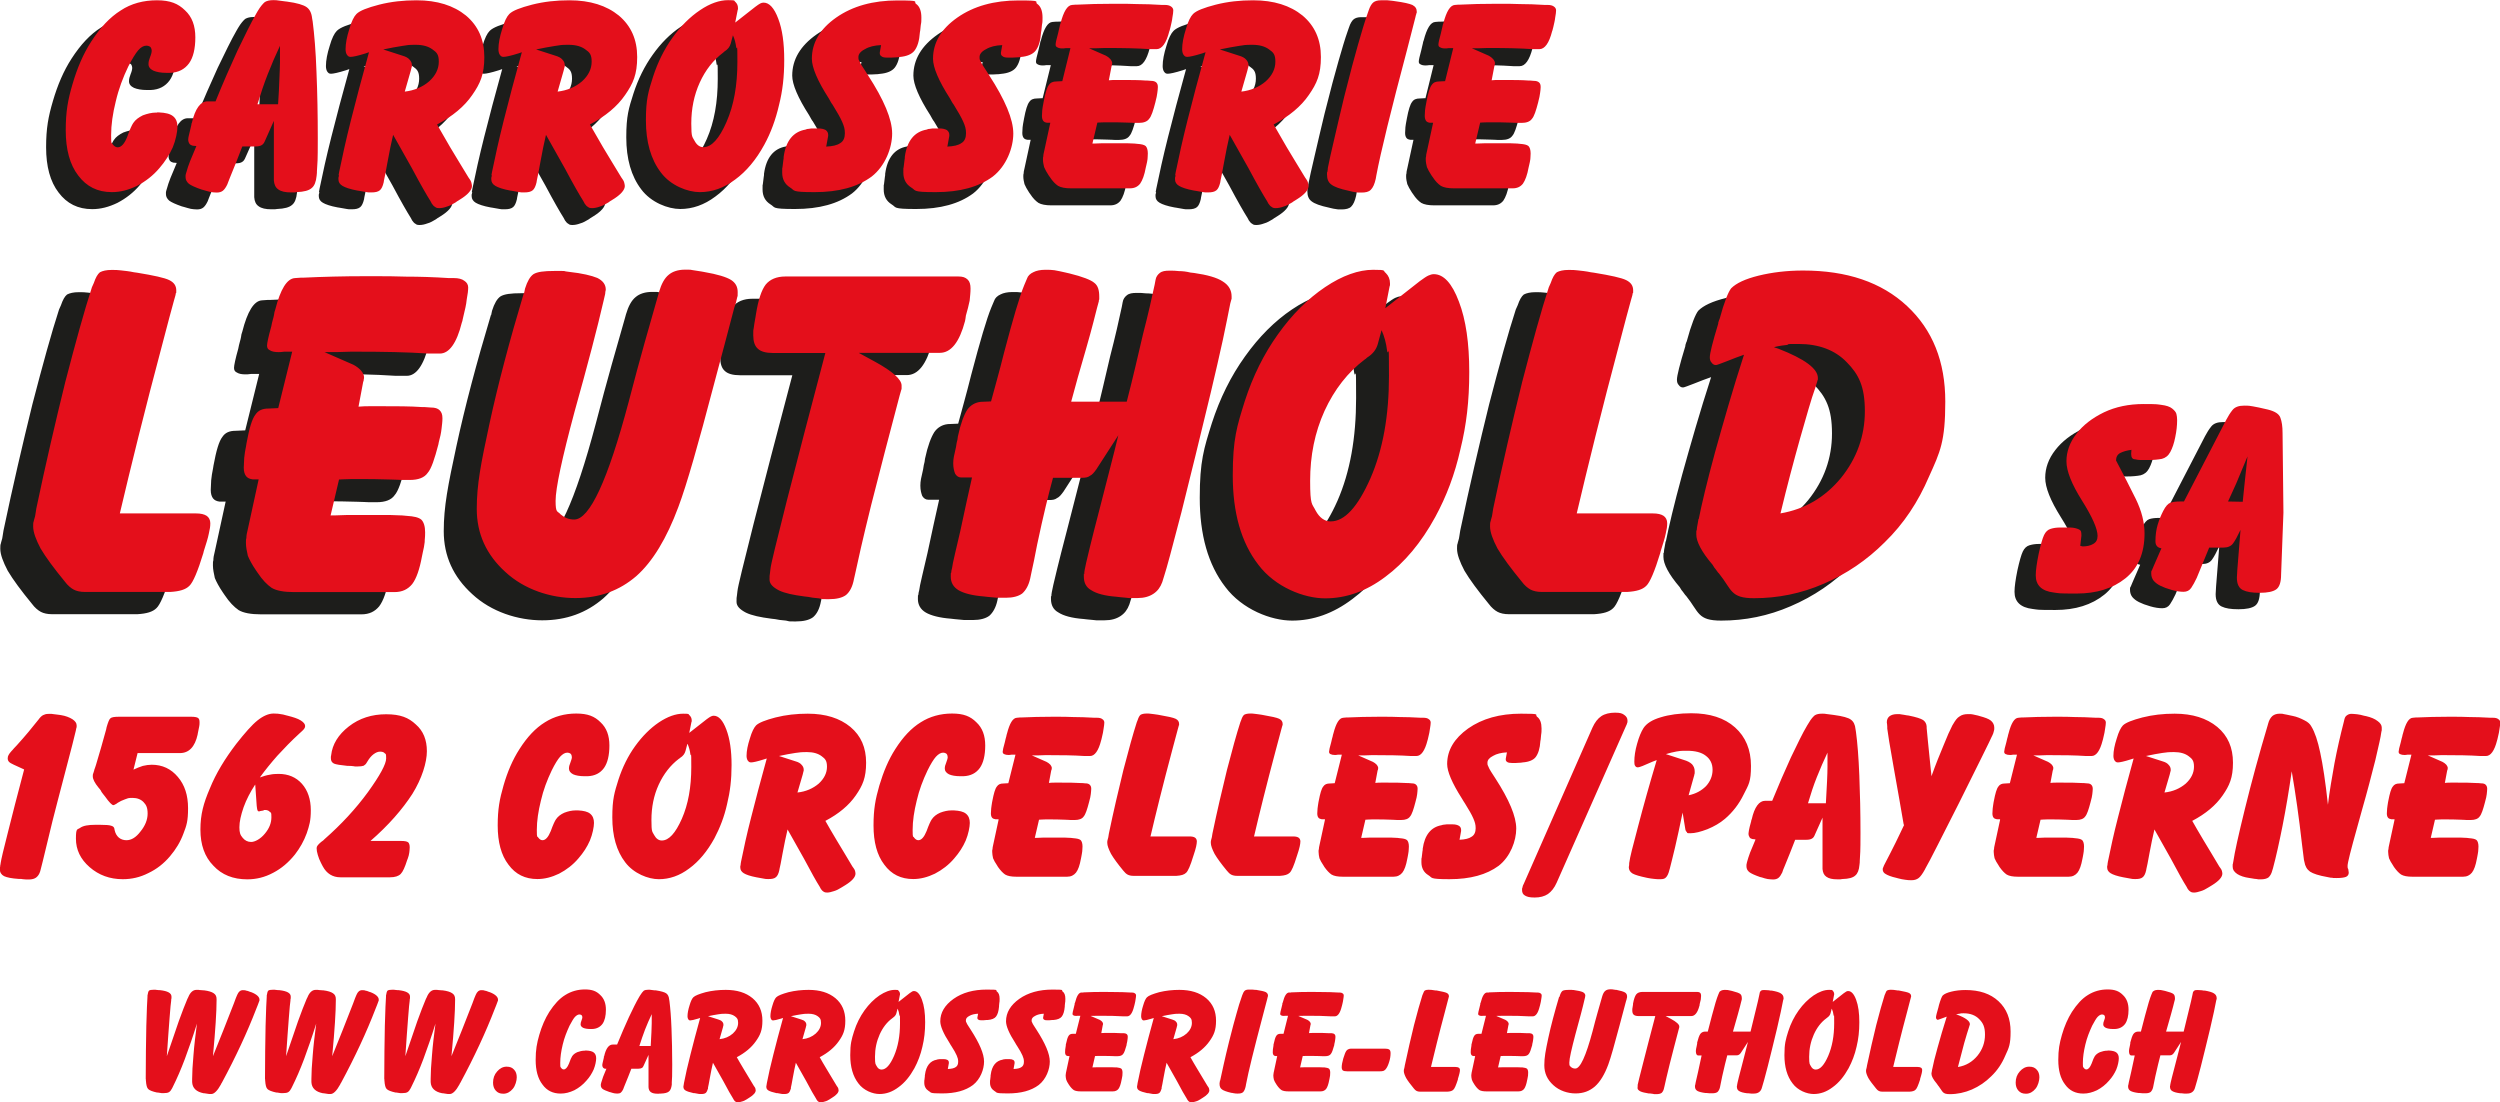 <?xml version="1.0" encoding="UTF-8"?>
<svg id="Calque_1" xmlns="http://www.w3.org/2000/svg" version="1.1" viewBox="0 0 1718.9 757.9">
  <!-- Generator: Adobe Illustrator 29.3.1, SVG Export Plug-In . SVG Version: 2.1.0 Build 151)  -->
  <defs>
    <style>
      .st0 {
        fill: #e40f1b;
      }

      .st1 {
        fill: #1d1d1b;
      }
    </style>
  </defs>
  <g>
    <g>
      <path class="st1" d="M1450.8,320.6c-3,.4-5.5,1.1-7.5,2.1-2,1-3,2.8-3,5.2,5,9.5,9.6,18.3,13.6,26.5,4,8.2,6,16.1,6,23.6,0,13.6-4.4,23.9-13.1,30.9-8.7,7-19.9,10.5-33.6,10.5s-11.6-.2-15.7-.7c-4.1-.5-7.2-1.7-9.3-3.7-2.1-2-3.1-4.7-3.1-8.1s.7-8.4,2-14.8c1.4-6.3,2.6-10.6,3.7-12.9,1.1-2.3,2.6-3.7,4.6-4.3s4.1-.9,6.6-.9,4.2,0,6.4,0c2.2,0,4,.4,5.4.9,1.4.5,2.2,1.1,2.4,1.8.2.6.3,1.6.3,2.9l-.8,7,1.6.4c2.8,0,5.3-.5,7.3-1.7,2-1.1,3-2.9,3-5.5,0-4.9-3.6-13-10.7-24.3-7.1-11.3-10.7-20.3-10.7-27s2.3-13.1,6.9-19c4.6-6,10.9-10.8,18.9-14.7,8-3.8,17.1-5.7,27.2-5.7s9.2.2,12.4.6c3.2.4,5.7,1.2,7.3,2.5,1.6,1.3,2.6,2.5,2.9,3.7.3,1.2.5,2.6.5,4.3,0,3.6-.4,7.5-1.3,11.7-.8,4.2-2,7.6-3.4,10.2-1.4,2.6-3.4,4.1-5.8,4.7-2.5.5-5.7.8-9.7.8s-3.6,0-4.8,0c-1.3,0-2.6-.2-3.9-.5-1.8,0-2.7-1.2-2.7-3.7l.2-2.9Z"/>
      <path class="st1" d="M1504.4,387.7l-8.6,20.9c-1.3,2.8-2.6,5.1-3.8,6.9-1.2,1.8-3,2.7-5.3,2.7s-5.1-.4-8.2-1.3c-3.2-.9-5.8-1.9-7.8-2.9-2-1-3.5-2.2-4.6-3.5-1-1.3-1.6-2.9-1.6-5s.2-1.4.6-2.4c.4-1,.7-1.8,1-2.4l5.4-12.4c-2.7-.4-4.1-2-4.1-4.8,0-4.1.5-7.9,1.5-11.3,1-3.4,2.3-6.6,3.9-9.7,1.6-3.1,3.2-4.9,4.8-5.5,1.6-.6,3.9-.9,6.9-.9h2.5l1.2-2.3,27.9-53.9c1.3-2.5,2.7-4.7,4.3-6.7,1.6-2,4.2-3,8-3s3.9.2,6,.5c2.1.3,5.5,1.1,10.3,2.2,4.8,1.2,7.7,3,8.6,5.6,1,2.6,1.5,6.1,1.5,10.5l.6,54.8-1.6,42.5c0,5.2-1.1,8.6-3.3,10.2-2.2,1.6-6,2.4-11.4,2.4s-8.9-.6-11.6-1.9c-2.7-1.3-4.1-4.1-4.1-8.5l.3-5.4,2.2-27.5c-2,4.3-3.7,7.4-5.1,9.3-1.4,1.9-3.6,2.9-6.6,2.9h-9.7ZM1527.5,356.3l1.2-11.7,2.1-19.5-7.8,18.7-5.6,12.3,10.1.2Z"/>
    </g>
    <g>
      <path class="st0" d="M1465.4,309.3c-3,.4-5.5,1.1-7.5,2.1-2,1-3,2.8-3,5.2,5,9.5,9.6,18.3,13.6,26.5,4,8.2,6,16.1,6,23.6,0,13.6-4.4,23.9-13.1,30.9-8.7,7-19.9,10.5-33.6,10.5s-11.6-.2-15.7-.7c-4.1-.5-7.2-1.7-9.3-3.7-2.1-2-3.1-4.7-3.1-8.1s.7-8.4,2-14.8c1.4-6.3,2.6-10.6,3.7-12.9,1.1-2.3,2.6-3.7,4.6-4.3,1.9-.6,4.1-.9,6.6-.9s4.2,0,6.4,0c2.2,0,4,.4,5.4.9,1.4.5,2.2,1.1,2.4,1.8.2.6.3,1.6.3,2.9l-.8,7,1.6.4c2.8,0,5.3-.5,7.3-1.7,2-1.1,3-2.9,3-5.5,0-4.9-3.6-13-10.7-24.3-7.1-11.3-10.7-20.3-10.7-27s2.3-13.1,6.9-19c4.6-6,10.9-10.8,18.9-14.7,8-3.8,17.1-5.7,27.2-5.7s9.2.2,12.4.6c3.2.4,5.7,1.2,7.3,2.5,1.6,1.3,2.6,2.5,2.9,3.7.3,1.2.5,2.6.5,4.3,0,3.6-.4,7.5-1.3,11.7-.8,4.2-2,7.6-3.4,10.2-1.4,2.6-3.4,4.1-5.8,4.7-2.5.5-5.7.8-9.7.8s-3.6,0-4.8,0c-1.3,0-2.6-.2-3.9-.5-1.8,0-2.7-1.2-2.7-3.7l.2-2.9Z"/>
      <path class="st0" d="M1519,376.4l-8.6,20.9c-1.3,2.8-2.6,5.1-3.8,6.9-1.2,1.8-3,2.7-5.3,2.7s-5.1-.4-8.2-1.3c-3.2-.9-5.8-1.9-7.8-2.9-2-1-3.5-2.2-4.6-3.5-1-1.3-1.6-2.9-1.6-5s.2-1.4.6-2.4c.4-1,.7-1.8,1-2.4l5.4-12.4c-2.7-.4-4.1-2-4.1-4.8,0-4.1.5-7.9,1.5-11.3,1-3.4,2.3-6.6,3.9-9.7,1.6-3.1,3.2-4.9,4.8-5.5,1.6-.6,3.9-.9,6.9-.9h2.5l1.2-2.3,27.9-53.9c1.3-2.5,2.7-4.7,4.3-6.7,1.6-2,4.2-3,8-3s3.9.2,6,.5c2.1.3,5.5,1.1,10.3,2.2,4.8,1.2,7.7,3,8.6,5.6,1,2.6,1.5,6.1,1.5,10.5l.6,54.8-1.6,42.5c0,5.2-1.1,8.6-3.3,10.2-2.2,1.6-6,2.4-11.4,2.4s-8.9-.6-11.6-1.9c-2.7-1.3-4.1-4.1-4.1-8.5l.3-5.4,2.2-27.5c-2,4.3-3.7,7.4-5.1,9.3-1.4,1.9-3.6,2.9-6.6,2.9h-9.7ZM1542,345l1.2-11.7,2.1-19.5-7.8,18.7-5.6,12.3,10.1.2Z"/>
    </g>
  </g>
  <g>
    <path class="st1" d="M94.4,89h1.5c4.3.2,7.5.9,9.6,2.6,2.1,1.7,3,4.1,3,7.3s-1.1,9-3.2,14.1c-2.3,5.1-5.3,9.8-9.2,14.3-4.3,5.1-9.6,9.2-15.4,12.2-5.8,2.8-11.4,4.3-17.3,4.3-9.8,0-17.4-3.8-23.1-11.4-5.8-7.5-8.6-18-8.6-31.1s1.5-21,4.7-31.9c3.2-10.9,7.3-20.6,12.8-29.1,6.2-9.6,12.8-16.7,20.3-21.4,7.3-4.7,15.8-6.9,25-6.9s14.6,2.3,19.3,6.9c4.9,4.5,7.1,10.7,7.1,18.6s-1.5,13.9-4.3,17.8c-3,4.1-7.3,6.4-13.1,6.6h-2.4c-3.9,0-6.9-.6-9-1.5-2.3-1.1-3.4-2.6-3.4-4.5s.4-2.8,1.1-4.9c.8-1.9,1.1-3.4,1.1-4.3s-.4-2.1-.9-2.6c-.8-.6-1.7-.9-2.8-.9-1.9,0-3.8,1.1-5.6,3.2-1.9,2.1-4.1,5.8-6.8,11.1-3.6,7.5-6.6,15.4-8.6,24-2.1,8.4-3.2,16.1-3.2,23.3s.4,4.7,1.1,6.2c.9,1.3,2.1,2.1,3.4,2.1,2.4,0,4.7-2.4,6.6-7.3,1.7-4.9,3.2-8.1,4.1-9.4,1.5-2.3,3.8-3.9,6.6-5.3,3-1.1,6-1.9,9.2-1.9h.6ZM121.4,112l-2.3-.2c-.9-.2-1.7-.6-2.3-1.3-.6-.9-.9-1.9-.9-3s.2-1.3.4-2.6c.2-1.1.8-3.6,1.7-7.1l.2-1.3.2-.4c2.3-9.9,6-14.8,10.7-14.8h5.6c5.1-12.6,10.1-24,15-34.7,5.1-10.5,9.2-19.1,12.9-25.5l1.1-1.9c1.9-3.2,3.6-5.1,4.9-6.2,1.5-.9,3.4-1.3,5.6-1.3s2.1,0,3.4.2c1.5.2,3,.4,4.5.6l1.7.2c6.9.9,11.4,2.3,13.5,3.8,2.1,1.5,3.4,3.9,3.8,7.7l.4,2.3c1.1,8.6,2.1,20.1,2.6,34.5.6,14.3.9,29.6.9,46s-.2,15.9-.6,22.5v.9l-.2,2.1c-.4,4.1-1.5,6.9-3.4,8.4-1.9,1.7-5.3,2.6-10.3,2.8l-1.5.2h-2.4c-3.9,0-6.8-.6-8.8-2.1-1.9-1.3-2.8-3.4-3-6.2v-40.9l-6,13.5c-.6,1.5-1.3,2.6-2.4,3.2-.9.6-2.4.9-4.3.9h-9c-2.6,6.9-5.4,13.9-8.4,21.2-.6,1.5-.9,2.4-1.1,2.8l-.8,2.1c-.9,1.9-1.9,3.4-3,4.3-1.1.9-2.6,1.3-4.3,1.3s-2.8-.2-4.3-.4c-1.5-.4-3.2-.8-4.7-1.3l-1.5-.4c-4.3-1.5-7.1-2.8-8.6-3.9-1.5-1.3-2.3-2.8-2.3-4.5v-1.3c0-.4.2-.9.4-1.7l.4-1.3c.4-1.5,1.1-3.8,2.3-6.8,1.3-3,2.8-6.6,4.3-10.3ZM163.4,83.3h14.3c.4-6.6.8-12.4.9-17.4.2-5.1.4-8.8.4-11.4v-11.4c-3,6.4-5.8,12.8-8.4,19.5-2.6,6.6-4.9,13.5-7.1,20.8ZM219.3,132.1l.4-2.3c2.1-10.3,4.7-22.1,8.1-35.6,3.4-13.5,7.5-29.1,12.4-46.7-.6.2-1.3.4-2.3.8-5.4,1.7-8.8,2.4-10.3,2.4s-1.9-.6-2.6-1.5c-.6-.9-.9-2.3-.9-3.8,0-3.9.9-8.6,2.6-13.9,1.5-5.3,3.2-8.6,4.9-10.3,2.3-2.3,7.5-4.3,15.6-6.4,8.3-2.1,16.7-3,25.7-3,14.3,0,25.5,3.6,34,10.5,8.4,7.1,12.6,16.5,12.6,28.5s-2.8,18.2-8.3,26.1c-5.4,7.9-13.5,14.6-24.2,20.3,2.3,3.9,5.3,9.2,9,15.6,3.9,6.6,8.1,13.3,12.6,20.8l.9,1.3c.6.8.9,1.5,1.1,2.3.2.9.4,1.7.4,2.3,0,2.6-2.6,5.8-8.1,9.2-.9.6-1.5.9-2.1,1.3l-1.1.8c-1.9,1.1-3.8,2.3-5.8,2.8-2.1.8-3.9,1.1-5.4,1.1s-2.1-.2-2.8-.8c-.8-.4-1.5-1.1-2.3-2.3l-.9-1.7c-2.6-4.1-6.8-11.4-12.6-22.3-6-10.7-10.3-18.4-13.1-23.3-1.3,5.4-2.6,11.8-3.9,19-1.3,7.1-2.1,11.3-2.4,12.4l-.2,1.3c-.6,2.6-1.5,4.5-2.6,5.4-1.3,1.1-3.2,1.5-5.8,1.5s-1.9,0-3.4-.2c-1.3-.2-3-.6-5.1-.9l-1.3-.2c-4.9-.9-8.3-2.1-10.1-3.2-1.9-1.1-2.8-2.6-2.8-4.5v-1.1c.2-.4.2-.9.4-1.7ZM264.7,74.7c6.8-.8,12.4-3.2,16.9-7.1,4.3-3.9,6.6-8.4,6.6-13.5s-1.5-6.4-4.3-8.4c-2.8-2.1-6.6-3.2-11.6-3.2s-5.6.2-9.4.8c-3.6.6-7.9,1.3-12.9,2.4l13.3,4.3c2.1.6,3.8,1.5,4.7,2.6,1.1,1.1,1.7,2.4,1.7,3.9s0,.8-.2,1.5c-.2.8-.4,1.7-.6,2.4l-4.1,14.3ZM324.4,132.1l.4-2.3c2.1-10.3,4.7-22.1,8.1-35.6s7.5-29.1,12.4-46.7c-.6.2-1.3.4-2.3.8-5.4,1.7-8.8,2.4-10.3,2.4s-1.9-.6-2.6-1.5c-.6-.9-.9-2.3-.9-3.8,0-3.9.9-8.6,2.6-13.9,1.5-5.3,3.2-8.6,4.9-10.3,2.3-2.3,7.5-4.3,15.6-6.4,8.3-2.1,16.7-3,25.7-3,14.3,0,25.5,3.6,34,10.5,8.4,7.1,12.6,16.5,12.6,28.5s-2.8,18.2-8.3,26.1c-5.4,7.9-13.5,14.6-24.2,20.3,2.3,3.9,5.3,9.2,9,15.6,3.9,6.6,8.1,13.3,12.6,20.8l.9,1.3c.6.8.9,1.5,1.1,2.3.2.9.4,1.7.4,2.3,0,2.6-2.6,5.8-8.1,9.2-.9.6-1.5.9-2.1,1.3l-1.1.8c-1.9,1.1-3.8,2.3-5.8,2.8-2.1.8-3.9,1.1-5.4,1.1s-2.1-.2-2.8-.8c-.8-.4-1.5-1.1-2.3-2.3l-.9-1.7c-2.6-4.1-6.8-11.4-12.6-22.3-6-10.7-10.3-18.4-13.1-23.3-1.3,5.4-2.6,11.8-3.9,19-1.3,7.1-2.1,11.3-2.4,12.4l-.2,1.3c-.6,2.6-1.5,4.5-2.6,5.4-1.3,1.1-3.2,1.5-5.8,1.5s-1.9,0-3.4-.2c-1.3-.2-3-.6-5.1-.9l-1.3-.2c-4.9-.9-8.3-2.1-10.1-3.2s-2.8-2.6-2.8-4.5v-1.1c.2-.4.2-.9.4-1.7ZM369.8,74.7c6.8-.8,12.4-3.2,16.9-7.1,4.3-3.9,6.6-8.4,6.6-13.5s-1.5-6.4-4.3-8.4c-2.8-2.1-6.6-3.2-11.6-3.2s-5.6.2-9.4.8c-3.6.6-7.9,1.3-12.9,2.4l13.3,4.3c2.1.6,3.8,1.5,4.7,2.6,1.1,1.1,1.7,2.4,1.7,3.9s0,.8-.2,1.5c-.2.8-.4,1.7-.6,2.4l-4.1,14.3ZM491.9,27.2l13.9-10.9c1.5-1.1,2.6-1.9,3.4-2.3.8-.4,1.5-.6,2.3-.6,3.9,0,7.3,3.6,10.1,11.1,2.8,7.3,4.1,16.7,4.1,28.3s-1.1,21.2-3.6,31.1c-2.3,9.9-5.6,19-10.1,27.2-5.6,10.3-12.4,18.4-20.1,24-7.7,5.8-15.8,8.6-24.2,8.6s-20.1-4.5-26.8-13.5c-6.9-9-10.3-21-10.3-35.8s1.7-19.9,4.9-30c3.2-9.9,7.7-19,13.3-26.8,5.6-7.9,12-14.3,19-19,6.9-4.7,13.5-6.9,19.3-6.9s3.8.4,5.1,1.3c1.1,1.1,1.7,2.4,1.7,4.1v.8c0,.2-.2.4-.2.6l-1.7,8.6ZM490.4,36l-1.5,5.6c-.6,2.1-1.9,3.9-4.3,5.4-.4.4-.6.6-.9.8-6.8,5.1-12.2,12-16.1,20.6-3.9,8.6-5.8,18-5.8,28.1s.8,9,2.3,12c1.5,2.8,3.6,4.3,6,4.3,5.6,0,10.9-5.8,15.9-17.3,5.1-11.6,7.5-25.3,7.5-41.3s-.2-7.1-.8-10.1c-.4-3-1.1-5.8-2.3-8.3ZM554.4,112.4c4.5-.2,7.7-.9,9.8-2.4,2.3-1.3,3.2-3.8,3.2-6.8s-.6-4.9-1.9-7.9c-1.3-3-3.6-6.9-6.6-11.8-.8-.9-1.5-2.4-2.6-4.3-7.7-12-11.6-21.2-11.6-27.2,0-11.1,5.6-20.5,16.7-28.3,11.3-7.9,25.3-11.8,42.2-11.8s10.5.8,12.8,2.4c2.4,1.7,3.6,4.9,3.6,9.4s-.2,3.2-.4,5.1c-.2,2.1-.4,3.4-.4,3.8l-.2,1.1c-.4,6-1.7,10.1-3.8,12.8-1.9,2.4-5.4,3.9-10.3,4.3l-1.5.2c-1.5,0-2.8.2-3.9.2h-3.2c-1.7,0-2.8-.2-3.6-.8-.9-.6-1.3-1.1-1.3-2.1v-.6l.9-5.1c-4.5.2-8.3,1.1-11.1,2.8-3,1.5-4.5,3.4-4.5,5.4s.2,1.9.8,3c.4,1.1,1.1,2.4,2.3,4.1.8,1.1,1.9,3,3.4,5.3,11.1,17.1,16.7,30.4,16.7,40.2s-4.7,22.3-14.1,29.6c-9.6,7.1-22.5,10.7-39.2,10.7s-13.3-1.1-16.9-3.2c-3.6-2.3-5.4-5.6-5.4-10.3s0-2.1.2-3.6.4-3.2.6-4.9l.2-1.3v-.9c1.5-11.1,6.6-17.3,15-18.8l1.1-.4c.6,0,1.5-.2,3-.4h4.7c2.1,0,3.8.4,5.1,1.1,1.1.8,1.7,1.9,1.7,3.2v.9l-1.3,7.1ZM637.7,112.4c4.5-.2,7.7-.9,9.8-2.4,2.3-1.3,3.2-3.8,3.2-6.8s-.6-4.9-1.9-7.9c-1.3-3-3.6-6.9-6.6-11.8-.8-.9-1.5-2.4-2.6-4.3-7.7-12-11.6-21.2-11.6-27.2,0-11.1,5.6-20.5,16.7-28.3,11.3-7.9,25.3-11.8,42.2-11.8s10.5.8,12.8,2.4c2.4,1.7,3.6,4.9,3.6,9.4s-.2,3.2-.4,5.1c-.2,2.1-.4,3.4-.4,3.8l-.2,1.1c-.4,6-1.7,10.1-3.8,12.8-1.9,2.4-5.4,3.9-10.3,4.3l-1.5.2c-1.5,0-2.8.2-3.9.2h-3.2c-1.7,0-2.8-.2-3.6-.8-.9-.6-1.3-1.1-1.3-2.1v-.6l.9-5.1c-4.5.2-8.3,1.1-11.1,2.8-3,1.5-4.5,3.4-4.5,5.4s.2,1.9.8,3c.4,1.1,1.1,2.4,2.3,4.1.8,1.1,1.9,3,3.4,5.3,11.1,17.1,16.7,30.4,16.7,40.2s-4.7,22.3-14.1,29.6c-9.6,7.1-22.5,10.7-39.2,10.7s-13.3-1.1-16.9-3.2c-3.6-2.3-5.4-5.6-5.4-10.3s0-2.1.2-3.6.4-3.2.6-4.9l.2-1.3v-.9c1.5-11.1,6.6-17.3,15-18.8l1.1-.4c.6,0,1.5-.2,3-.4h4.7c2.1,0,3.8.4,5.1,1.1,1.1.8,1.7,1.9,1.7,3.2v.9l-1.3,7.1ZM708.8,96.1h-2.4c-1.3-.2-2.1-.6-2.6-1.3-.6-.8-.9-1.9-.9-3.4s.2-2.4.2-3.9c.2-1.5.4-3,.8-4.9l.2-1.1c1.1-6,2.3-9.8,3.6-11.4,1.1-1.7,2.8-2.4,5.3-2.4l3.9-.2,5.6-22.7h-3.2c-1.1.2-1.9.2-2.3.2-1.5,0-2.6-.2-3.6-.8-.8-.4-1.1-.9-1.1-1.9s.6-3.8,1.7-7.7c.4-2.1.9-3.6,1.1-4.7l.2-1.1.4-1.1c2.1-8.1,4.7-12.4,7.9-12.6l2.4-.2h1.1c7.5-.4,15.8-.6,25-.6s10.7,0,16.1.2c5.3,0,11.1.2,17.3.6h2.1c1.7,0,3.2.4,4.1,1.1.9.6,1.5,1.5,1.5,2.6s-.2,2.8-.6,4.9c-.2,2.1-.8,4.3-1.3,6.6l-.4,1.5c0,.4-.2.8-.4,1.3-2.1,8.3-5.1,12.4-8.8,12.4h-4.5c-8.6-.6-18.4-.8-29.5-.8h-1.7c-3.8.2-7.3.2-10.7.2l11.6,5.1c1.1.6,2.1,1.3,3,2.3.9,1.1,1.3,2.1,1.3,2.8s-.2.8-.2,1.5q-.2.2-.2.4l-1.9,9.9c1.7-.2,3.4-.2,4.9-.2h4.3c6,0,11.4,0,16.5.4h.9l2.4.2c1.7,0,2.8.4,3.6,1.1s1.1,1.7,1.1,3.2-.2,2.4-.4,4.1c-.2,1.7-.6,3.6-1.1,5.4l-.2.9c-1.5,5.8-2.8,9.8-4.3,11.4-1.3,1.9-3.8,2.8-7.1,2.8h-3.2c-1.1,0-2.6-.2-4.7-.2-5.3-.2-8.6-.2-10.3-.2h-5.4c-2.3,0-3.9.2-4.9.2l-3.4,14.4c.4,0,2.4,0,6.6-.2h17.4c1.5,0,3.2.2,4.9.2l1.9.2c2.8.2,4.7.6,5.8,1.5.9.9,1.5,2.6,1.5,5.1s-.2,2.4-.2,3.9c-.2,1.3-.4,2.6-.8,4.1l-.4,1.7c-.9,5.1-2.3,8.8-3.9,11.1-1.7,2.1-3.9,3.2-7.1,3.2h-40.3c-4.1,0-7.1-.6-9-1.7-1.9-1.3-3.8-3.2-5.6-6l-.8-1.1c-1.5-2.3-2.6-4.3-3.2-5.8-.4-1.7-.8-3.4-.8-5.1s0-1.3.2-2.1c0-.9.2-2.1.6-3.6l4.3-19.9ZM794.6,132.1l.4-2.3c2.1-10.3,4.7-22.1,8.1-35.6,3.4-13.5,7.5-29.1,12.4-46.7-.6.2-1.3.4-2.3.8-5.4,1.7-8.8,2.4-10.3,2.4s-1.9-.6-2.6-1.5c-.6-.9-.9-2.3-.9-3.8,0-3.9.9-8.6,2.6-13.9,1.5-5.3,3.2-8.6,4.9-10.3,2.3-2.3,7.5-4.3,15.6-6.4,8.3-2.1,16.7-3,25.7-3,14.3,0,25.5,3.6,34,10.5,8.4,7.1,12.6,16.5,12.6,28.5s-2.8,18.2-8.3,26.1c-5.4,7.9-13.5,14.6-24.2,20.3,2.3,3.9,5.3,9.2,9,15.6,3.9,6.6,8.1,13.3,12.6,20.8l.9,1.3c.6.8.9,1.5,1.1,2.3.2.9.4,1.7.4,2.3,0,2.6-2.6,5.8-8.1,9.2-.9.6-1.5.9-2.1,1.3l-1.1.8c-1.9,1.1-3.8,2.3-5.8,2.8-2.1.8-3.9,1.1-5.4,1.1s-2.1-.2-2.8-.8c-.8-.4-1.5-1.1-2.3-2.3l-.9-1.7c-2.6-4.1-6.8-11.4-12.6-22.3-6-10.7-10.3-18.4-13.1-23.3-1.3,5.4-2.6,11.8-3.9,19-1.3,7.1-2.1,11.3-2.4,12.4l-.2,1.3c-.6,2.6-1.5,4.5-2.6,5.4-1.3,1.1-3.2,1.5-5.8,1.5s-1.9,0-3.4-.2c-1.3-.2-3-.6-5.1-.9l-1.3-.2c-4.9-.9-8.3-2.1-10.1-3.2-1.9-1.1-2.8-2.6-2.8-4.5v-1.1c.2-.4.2-.9.4-1.7ZM840,74.7c6.8-.8,12.4-3.2,16.9-7.1,4.3-3.9,6.6-8.4,6.6-13.5s-1.5-6.4-4.3-8.4c-2.8-2.1-6.6-3.2-11.6-3.2s-5.6.2-9.4.8c-3.6.6-7.9,1.3-12.9,2.4l13.3,4.3c2.1.6,3.8,1.5,4.7,2.6,1.1,1.1,1.7,2.4,1.7,3.9s0,.8-.2,1.5c-.2.8-.4,1.7-.6,2.4l-4.1,14.3ZM899.4,127.4c.9-4.7,2.4-11.4,4.5-20.3,2.1-9,4.3-18.6,6.8-28.9,4.1-16.3,7.3-28.3,9.6-36.2,2.3-7.9,4.3-15,6.6-21.4l.6-1.7c.9-2.8,2.1-4.7,3.2-5.6,1.1-.9,2.8-1.5,5.1-1.5h4.7c1.3.2,2.6.2,3.8.4l1.3.2c6,.8,9.9,1.7,12,2.6,2.1,1.1,3,2.6,3,4.5s0,.8-.2,1.1c0,.4-.2.9-.4,1.5l-.4,1.7c-1.3,4.9-3.2,12.2-5.6,21.8-11.1,41.8-18.2,70.7-21.2,86.7l-.4,2.3c-.8,3.6-1.9,6-3.4,7.5-1.3,1.3-3.6,1.9-6.6,1.9s-2.1,0-3.6-.2c-1.3-.2-2.8-.4-4.1-.8l-.8-.2c-6.2-1.3-10.1-2.8-12-4.3-2.1-1.5-3-3.8-3-6.9s.2-.9.2-1.7c.2-.6.2-.9.2-1.1l.2-1.3ZM972,96.1h-2.4c-1.3-.2-2.1-.6-2.6-1.3-.6-.8-.9-1.9-.9-3.4s.2-2.4.2-3.9c.2-1.5.4-3,.8-4.9l.2-1.1c1.1-6,2.3-9.8,3.6-11.4,1.1-1.7,2.8-2.4,5.3-2.4l3.9-.2,5.6-22.7h-3.2c-1.1.2-1.9.2-2.3.2-1.5,0-2.6-.2-3.6-.8-.8-.4-1.1-.9-1.1-1.9s.6-3.8,1.7-7.7c.4-2.1.9-3.6,1.1-4.7l.2-1.1.4-1.1c2.1-8.1,4.7-12.4,7.9-12.6l2.4-.2h1.1c7.5-.4,15.8-.6,25-.6s10.7,0,16.1.2c5.3,0,11.1.2,17.3.6h2.1c1.7,0,3.2.4,4.1,1.1.9.6,1.5,1.5,1.5,2.6s-.2,2.8-.6,4.9c-.2,2.1-.8,4.3-1.3,6.6l-.4,1.5c0,.4-.2.8-.4,1.3-2.1,8.3-5.1,12.4-8.8,12.4h-4.5c-8.6-.6-18.4-.8-29.5-.8h-1.7c-3.8.2-7.3.2-10.7.2l11.6,5.1c1.1.6,2.1,1.3,3,2.3.9,1.1,1.3,2.1,1.3,2.8s-.2.8-.2,1.5q-.2.2-.2.4l-1.9,9.9c1.7-.2,3.4-.2,4.9-.2h4.3c6,0,11.4,0,16.5.4h.9l2.4.2c1.7,0,2.8.4,3.6,1.1.8.8,1.1,1.7,1.1,3.2s-.2,2.4-.4,4.1c-.2,1.7-.6,3.6-1.1,5.4l-.2.9c-1.5,5.8-2.8,9.8-4.3,11.4-1.3,1.9-3.8,2.8-7.1,2.8h-3.2c-1.1,0-2.6-.2-4.7-.2-5.3-.2-8.6-.2-10.3-.2h-5.4c-2.3,0-3.9.2-4.9.2l-3.4,14.4c.4,0,2.4,0,6.6-.2h17.4c1.5,0,3.2.2,4.9.2l1.9.2c2.8.2,4.7.6,5.8,1.5.9.9,1.5,2.6,1.5,5.1s-.2,2.4-.2,3.9c-.2,1.3-.4,2.6-.8,4.1l-.4,1.7c-.9,5.1-2.3,8.8-3.9,11.1-1.7,2.1-3.9,3.2-7.1,3.2h-40.3c-4.1,0-7.1-.6-9-1.7-1.9-1.3-3.8-3.2-5.6-6l-.8-1.1c-1.5-2.3-2.6-4.3-3.2-5.8-.4-1.7-.8-3.4-.8-5.1s0-1.3.2-2.1c0-.9.2-2.1.6-3.6l4.3-19.9Z"/>
    <path class="st0" d="M107.9,77.3h1.5c4.3.2,7.5.9,9.6,2.6,2.1,1.7,3,4.1,3,7.3s-1.1,9-3.2,14.1c-2.3,5.1-5.3,9.8-9.2,14.3-4.3,5.1-9.6,9.2-15.4,12.2-5.8,2.8-11.4,4.3-17.3,4.3-9.8,0-17.4-3.8-23.1-11.4-5.8-7.5-8.6-18-8.6-31.1s1.5-21,4.7-31.9c3.2-10.9,7.3-20.6,12.8-29.1,6.2-9.6,12.8-16.7,20.3-21.4C90.2,2.4,98.7.2,107.9.2s14.6,2.3,19.3,6.9c4.9,4.5,7.1,10.7,7.1,18.6s-1.5,13.9-4.3,17.8c-3,4.1-7.3,6.4-13.1,6.6h-2.4c-3.9,0-6.9-.6-9-1.5-2.3-1.1-3.4-2.6-3.4-4.5s.4-2.8,1.1-4.9c.8-1.9,1.1-3.4,1.1-4.3s-.4-2.1-.9-2.6c-.8-.6-1.7-.9-2.8-.9-1.9,0-3.8,1.1-5.6,3.2s-4.1,5.8-6.8,11.1c-3.6,7.5-6.6,15.4-8.6,24-2.1,8.4-3.2,16.1-3.2,23.3s.4,4.7,1.1,6.2c.9,1.3,2.1,2.1,3.4,2.1,2.4,0,4.7-2.4,6.6-7.3,1.7-4.9,3.2-8.1,4.1-9.4,1.5-2.3,3.8-3.9,6.6-5.3,3-1.1,6-1.9,9.2-1.9h.6ZM134.9,100.4l-2.3-.2c-.9-.2-1.7-.6-2.3-1.3-.6-.9-.9-1.9-.9-3s.2-1.3.4-2.6c.2-1.1.8-3.6,1.7-7.1l.2-1.3.2-.4c2.3-9.9,6-14.8,10.7-14.8h5.6c5.1-12.6,10.1-24,15-34.7,5.1-10.5,9.2-19.1,12.9-25.5l1.1-1.9c1.9-3.2,3.6-5.1,4.9-6.2,1.5-.9,3.4-1.3,5.6-1.3s2.1,0,3.4.2l4.5.6,1.7.2c6.9.9,11.4,2.3,13.5,3.8,2.1,1.5,3.4,3.9,3.8,7.7l.4,2.3c1.1,8.6,2.1,20.1,2.6,34.5.6,14.3.9,29.6.9,46s-.2,15.9-.6,22.5v.9l-.2,2.1c-.4,4.1-1.5,6.9-3.4,8.4-1.9,1.7-5.3,2.6-10.3,2.8l-1.5.2h-2.4c-3.9,0-6.8-.6-8.8-2.1-1.9-1.3-2.8-3.4-3-6.2v-40.9l-6,13.5c-.6,1.5-1.3,2.6-2.4,3.2-.9.6-2.4.9-4.3.9h-9c-2.6,6.9-5.4,13.9-8.4,21.2-.6,1.5-.9,2.4-1.1,2.8l-.8,2.1c-.9,1.9-1.9,3.4-3,4.3-1.1.9-2.6,1.3-4.3,1.3s-2.8-.2-4.3-.4c-1.5-.4-3.2-.8-4.7-1.3l-1.5-.4c-4.3-1.5-7.1-2.8-8.6-3.9-1.5-1.3-2.3-2.8-2.3-4.5v-1.3c0-.4.2-.9.4-1.7l.4-1.3c.4-1.5,1.1-3.8,2.3-6.8,1.3-3,2.8-6.6,4.3-10.3ZM176.9,71.7h14.3c.4-6.6.8-12.4.9-17.4.2-5.1.4-8.8.4-11.4v-11.4c-3,6.4-5.8,12.8-8.4,19.5-2.6,6.6-4.9,13.5-7.1,20.8ZM232.8,120.5l.4-2.3c2.1-10.3,4.7-22.1,8.1-35.6,3.4-13.5,7.5-29.1,12.4-46.7-.6.2-1.3.4-2.3.8-5.4,1.7-8.8,2.4-10.3,2.4s-1.9-.6-2.6-1.5c-.6-.9-.9-2.3-.9-3.8,0-3.9.9-8.6,2.6-13.9,1.5-5.3,3.2-8.6,4.9-10.3,2.3-2.3,7.5-4.3,15.6-6.4,8.3-2.1,16.7-3,25.7-3,14.3,0,25.5,3.6,34,10.5,8.4,7.1,12.6,16.5,12.6,28.5s-2.8,18.2-8.3,26.1c-5.4,7.9-13.5,14.6-24.2,20.3,2.3,3.9,5.3,9.2,9,15.6,3.9,6.6,8.1,13.3,12.6,20.8l.9,1.3c.6.8.9,1.5,1.1,2.3.2.9.4,1.7.4,2.3,0,2.6-2.6,5.8-8.1,9.2-.9.6-1.5.9-2.1,1.3l-1.1.8c-1.9,1.1-3.8,2.3-5.8,2.8-2.1.8-3.9,1.1-5.4,1.1s-2.1-.2-2.8-.8c-.8-.4-1.5-1.1-2.3-2.3l-.9-1.7c-2.6-4.1-6.8-11.4-12.6-22.3-6-10.7-10.3-18.4-13.1-23.3-1.3,5.4-2.6,11.8-3.9,19-1.3,7.1-2.1,11.3-2.4,12.4l-.2,1.3c-.6,2.6-1.5,4.5-2.6,5.4-1.3,1.1-3.2,1.5-5.8,1.5s-1.9,0-3.4-.2c-1.3-.2-3-.6-5.1-.9l-1.3-.2c-4.9-.9-8.3-2.1-10.1-3.2-1.9-1.1-2.8-2.6-2.8-4.5v-1.1c.2-.4.2-.9.4-1.7ZM278.2,63c6.8-.8,12.4-3.2,16.9-7.1,4.3-3.9,6.6-8.4,6.6-13.5s-1.5-6.4-4.3-8.4c-2.8-2.1-6.6-3.2-11.6-3.2s-5.6.2-9.4.8c-3.6.6-7.9,1.3-12.9,2.4l13.3,4.3c2.1.6,3.8,1.5,4.7,2.6,1.1,1.1,1.7,2.4,1.7,3.9s0,.8-.2,1.5-.4,1.7-.6,2.4l-4.1,14.3ZM337.9,120.5l.4-2.3c2.1-10.3,4.7-22.1,8.1-35.6,3.4-13.5,7.5-29.1,12.4-46.7-.6.2-1.3.4-2.3.8-5.4,1.7-8.8,2.4-10.3,2.4s-1.9-.6-2.6-1.5c-.6-.9-.9-2.3-.9-3.8,0-3.9.9-8.6,2.6-13.9,1.5-5.3,3.2-8.6,4.9-10.3,2.3-2.3,7.5-4.3,15.6-6.4,8.3-2.1,16.7-3,25.7-3,14.3,0,25.5,3.6,34,10.5,8.4,7.1,12.6,16.5,12.6,28.5s-2.8,18.2-8.3,26.1c-5.4,7.9-13.5,14.6-24.2,20.3,2.3,3.9,5.3,9.2,9,15.6,3.9,6.6,8.1,13.3,12.6,20.8l.9,1.3c.6.8.9,1.5,1.1,2.3.2.9.4,1.7.4,2.3,0,2.6-2.6,5.8-8.1,9.2-.9.6-1.5.9-2.1,1.3l-1.1.8c-1.9,1.1-3.8,2.3-5.8,2.8-2.1.8-3.9,1.1-5.4,1.1s-2.1-.2-2.8-.8c-.8-.4-1.5-1.1-2.3-2.3l-.9-1.7c-2.6-4.1-6.8-11.4-12.6-22.3-6-10.7-10.3-18.4-13.1-23.3-1.3,5.4-2.6,11.8-3.9,19-1.3,7.1-2.1,11.3-2.4,12.4l-.2,1.3c-.6,2.6-1.5,4.5-2.6,5.4-1.3,1.1-3.2,1.5-5.8,1.5s-1.9,0-3.4-.2c-1.3-.2-3-.6-5.1-.9l-1.3-.2c-4.9-.9-8.3-2.1-10.1-3.2-1.9-1.1-2.8-2.6-2.8-4.5v-1.1c.2-.4.2-.9.4-1.7ZM383.3,63c6.8-.8,12.4-3.2,16.9-7.1,4.3-3.9,6.6-8.4,6.6-13.5s-1.5-6.4-4.3-8.4c-2.8-2.1-6.6-3.2-11.6-3.2s-5.6.2-9.4.8c-3.6.6-7.9,1.3-12.9,2.4l13.3,4.3c2.1.6,3.8,1.5,4.7,2.6,1.1,1.1,1.7,2.4,1.7,3.9s0,.8-.2,1.5c-.2.8-.4,1.7-.6,2.4l-4.1,14.3ZM505.4,15.6l13.9-10.9c1.5-1.1,2.6-1.9,3.4-2.3.8-.4,1.5-.6,2.3-.6,3.9,0,7.3,3.6,10.1,11.1,2.8,7.3,4.1,16.7,4.1,28.3s-1.1,21.2-3.6,31.1c-2.3,9.9-5.6,19-10.1,27.2-5.6,10.3-12.4,18.4-20.1,24-7.7,5.8-15.8,8.6-24.2,8.6s-20.1-4.5-26.8-13.5c-6.9-9-10.3-21-10.3-35.8s1.7-19.9,4.9-30c3.2-9.9,7.7-19,13.3-26.8,5.6-7.9,12-14.3,19-19,6.9-4.7,13.5-6.9,19.3-6.9s3.8.4,5.1,1.3c1.1,1.1,1.7,2.4,1.7,4.1v.8c0,.2-.2.4-.2.6l-1.7,8.6ZM503.9,24.4l-1.5,5.6c-.6,2.1-1.9,3.9-4.3,5.4-.4.4-.6.6-.9.8-6.8,5.1-12.2,12-16.1,20.6-3.9,8.6-5.8,18-5.8,28.1s.8,9,2.3,12c1.5,2.8,3.6,4.3,6,4.3,5.6,0,10.9-5.8,15.9-17.3,5.1-11.6,7.5-25.3,7.5-41.3s-.2-7.1-.8-10.1c-.4-3-1.1-5.8-2.3-8.3ZM567.9,100.8c4.5-.2,7.7-.9,9.8-2.4,2.3-1.3,3.2-3.8,3.2-6.8s-.6-4.9-1.9-7.9c-1.3-3-3.6-6.9-6.6-11.8-.8-.9-1.5-2.4-2.6-4.3-7.7-12-11.6-21.2-11.6-27.2,0-11.1,5.6-20.5,16.7-28.3,11.3-7.9,25.3-11.8,42.2-11.8s10.5.8,12.8,2.4c2.4,1.7,3.6,4.9,3.6,9.4s-.2,3.2-.4,5.1c-.2,2.1-.4,3.4-.4,3.8l-.2,1.1c-.4,6-1.7,10.1-3.8,12.8-1.9,2.4-5.4,3.9-10.3,4.3l-1.5.2c-1.5,0-2.8.2-3.9.2h-3.2c-1.7,0-2.8-.2-3.6-.8-.9-.6-1.3-1.1-1.3-2.1v-.6l.9-5.1c-4.5.2-8.3,1.1-11.1,2.8-3,1.5-4.5,3.4-4.5,5.4s.2,1.9.8,3c.4,1.1,1.1,2.4,2.3,4.1.8,1.1,1.9,3,3.4,5.3,11.1,17.1,16.7,30.4,16.7,40.2s-4.7,22.3-14.1,29.6c-9.6,7.1-22.5,10.7-39.2,10.7s-13.3-1.1-16.9-3.2c-3.6-2.3-5.4-5.6-5.4-10.3s0-2.1.2-3.6c.2-1.5.4-3.2.6-4.9l.2-1.3v-.9c1.5-11.1,6.6-17.3,15-18.8l1.1-.4c.6,0,1.5-.2,3-.4h4.7c2.1,0,3.8.4,5.1,1.1,1.1.8,1.7,1.9,1.7,3.2v.9l-1.3,7.1ZM651.2,100.8c4.5-.2,7.7-.9,9.8-2.4,2.3-1.3,3.2-3.8,3.2-6.8s-.6-4.9-1.9-7.9c-1.3-3-3.6-6.9-6.6-11.8-.8-.9-1.5-2.4-2.6-4.3-7.7-12-11.6-21.2-11.6-27.2,0-11.1,5.6-20.5,16.7-28.3,11.3-7.9,25.3-11.8,42.2-11.8s10.5.8,12.8,2.4c2.4,1.7,3.6,4.9,3.6,9.4s-.2,3.2-.4,5.1c-.2,2.1-.4,3.4-.4,3.8l-.2,1.1c-.4,6-1.7,10.1-3.8,12.8-1.9,2.4-5.4,3.9-10.3,4.3l-1.5.2c-1.5,0-2.8.2-3.9.2h-3.2c-1.7,0-2.8-.2-3.6-.8-.9-.6-1.3-1.1-1.3-2.1v-.6l.9-5.1c-4.5.2-8.3,1.1-11.1,2.8-3,1.5-4.5,3.4-4.5,5.4s.2,1.9.8,3c.4,1.1,1.1,2.4,2.3,4.1.8,1.1,1.9,3,3.4,5.3,11.1,17.1,16.7,30.4,16.7,40.2s-4.7,22.3-14.1,29.6c-9.6,7.1-22.5,10.7-39.2,10.7s-13.3-1.1-16.9-3.2c-3.6-2.3-5.4-5.6-5.4-10.3s0-2.1.2-3.6.4-3.2.6-4.9l.2-1.3v-.9c1.5-11.1,6.6-17.3,15-18.8l1.1-.4c.6,0,1.5-.2,3-.4h4.7c2.1,0,3.8.4,5.1,1.1,1.1.8,1.7,1.9,1.7,3.2v.9l-1.3,7.1ZM722.3,84.4h-2.4c-1.3-.2-2.1-.6-2.6-1.3-.6-.8-.9-1.9-.9-3.4s.2-2.4.2-3.9c.2-1.5.4-3,.8-4.9l.2-1.1c1.1-6,2.3-9.8,3.6-11.4,1.1-1.7,2.8-2.4,5.3-2.4l3.9-.2,5.6-22.7h-3.2c-1.1.2-1.9.2-2.3.2-1.5,0-2.6-.2-3.6-.8-.8-.4-1.1-.9-1.1-1.9s.6-3.8,1.7-7.7c.4-2.1.9-3.6,1.1-4.7l.2-1.1.4-1.1c2.1-8.1,4.7-12.4,7.9-12.6l2.4-.2h1.1c7.5-.4,15.8-.6,25-.6s10.7,0,16.1.2c5.3,0,11.1.2,17.3.6h2.1c1.7,0,3.2.4,4.1,1.1.9.6,1.5,1.5,1.5,2.6s-.2,2.8-.6,4.9c-.2,2.1-.8,4.3-1.3,6.6l-.4,1.5c0,.4-.2.8-.4,1.3-2.1,8.3-5.1,12.4-8.8,12.4h-4.5c-8.6-.6-18.4-.8-29.5-.8h-1.7c-3.8.2-7.3.2-10.7.2l11.6,5.1c1.1.6,2.1,1.3,3,2.3.9,1.1,1.3,2.1,1.3,2.8s-.2.8-.2,1.5q-.2.2-.2.4l-1.9,9.9c1.7-.2,3.4-.2,4.9-.2h4.3c6,0,11.4,0,16.5.4h.9l2.4.2c1.7,0,2.8.4,3.6,1.1.8.8,1.1,1.7,1.1,3.2s-.2,2.4-.4,4.1c-.2,1.7-.6,3.6-1.1,5.4l-.2.9c-1.5,5.8-2.8,9.8-4.3,11.4-1.3,1.9-3.8,2.8-7.1,2.8h-3.2c-1.1,0-2.6-.2-4.7-.2-5.3-.2-8.6-.2-10.3-.2h-5.4c-2.3,0-3.9.2-4.9.2l-3.4,14.4c.4,0,2.4,0,6.6-.2h17.4c1.5,0,3.2.2,4.9.2l1.9.2c2.8.2,4.7.6,5.8,1.5.9.9,1.5,2.6,1.5,5.1s-.2,2.4-.2,3.9c-.2,1.3-.4,2.6-.8,4.1l-.4,1.7c-.9,5.1-2.3,8.8-3.9,11.1-1.7,2.1-3.9,3.2-7.1,3.2h-40.3c-4.1,0-7.1-.6-9-1.7-1.9-1.3-3.8-3.2-5.6-6l-.8-1.1c-1.5-2.3-2.6-4.3-3.2-5.8-.4-1.7-.8-3.4-.8-5.1s0-1.3.2-2.1c0-.9.2-2.1.6-3.6l4.3-19.9ZM808,120.5l.4-2.3c2.1-10.3,4.7-22.1,8.1-35.6,3.4-13.5,7.5-29.1,12.4-46.7-.6.2-1.3.4-2.3.8-5.4,1.7-8.8,2.4-10.3,2.4s-1.9-.6-2.6-1.5c-.6-.9-.9-2.3-.9-3.8,0-3.9.9-8.6,2.6-13.9,1.5-5.3,3.2-8.6,4.9-10.3,2.3-2.3,7.5-4.3,15.6-6.4,8.3-2.1,16.7-3,25.7-3,14.3,0,25.5,3.6,34,10.5,8.4,7.1,12.6,16.5,12.6,28.5s-2.8,18.2-8.3,26.1c-5.4,7.9-13.5,14.6-24.2,20.3,2.3,3.9,5.3,9.2,9,15.6,3.9,6.6,8.1,13.3,12.6,20.8l.9,1.3c.6.8.9,1.5,1.1,2.3.2.9.4,1.7.4,2.3,0,2.6-2.6,5.8-8.1,9.2-.9.6-1.5.9-2.1,1.3l-1.1.8c-1.9,1.1-3.8,2.3-5.8,2.8-2.1.8-3.9,1.1-5.4,1.1s-2.1-.2-2.8-.8c-.8-.4-1.5-1.1-2.3-2.3l-.9-1.7c-2.6-4.1-6.8-11.4-12.6-22.3-6-10.7-10.3-18.4-13.1-23.3-1.3,5.4-2.6,11.8-3.9,19-1.3,7.1-2.1,11.3-2.4,12.4l-.2,1.3c-.6,2.6-1.5,4.5-2.6,5.4-1.3,1.1-3.2,1.5-5.8,1.5s-1.9,0-3.4-.2c-1.3-.2-3-.6-5.1-.9l-1.3-.2c-4.9-.9-8.3-2.1-10.1-3.2-1.9-1.1-2.8-2.6-2.8-4.5v-1.1c.2-.4.2-.9.4-1.7ZM853.4,63c6.8-.8,12.4-3.2,16.9-7.1,4.3-3.9,6.6-8.4,6.6-13.5s-1.5-6.4-4.3-8.4c-2.8-2.1-6.6-3.2-11.6-3.2s-5.6.2-9.4.8c-3.6.6-7.9,1.3-12.9,2.4l13.3,4.3c2.1.6,3.8,1.5,4.7,2.6,1.1,1.1,1.7,2.4,1.7,3.9s0,.8-.2,1.5c-.2.8-.4,1.7-.6,2.4l-4.1,14.3ZM912.9,115.8c.9-4.7,2.4-11.4,4.5-20.3,2.1-9,4.3-18.6,6.8-28.9,4.1-16.3,7.3-28.3,9.6-36.2s4.3-15,6.6-21.4l.6-1.7c.9-2.8,2.1-4.7,3.2-5.6s2.8-1.5,5.1-1.5h4.7c1.3.2,2.6.2,3.8.4l1.3.2c6,.8,9.9,1.7,12,2.6,2.1,1.1,3,2.6,3,4.5s0,.8-.2,1.1c0,.4-.2.9-.4,1.5l-.4,1.7c-1.3,4.9-3.2,12.2-5.6,21.8-11.1,41.8-18.2,70.7-21.2,86.7l-.4,2.3c-.8,3.6-1.9,6-3.4,7.5s-3.6,1.9-6.6,1.9-2.1,0-3.6-.2c-1.3-.2-2.8-.4-4.1-.8l-.8-.2c-6.2-1.3-10.1-2.8-12-4.3-2.1-1.5-3-3.8-3-6.9s.2-.9.2-1.7c.2-.6.2-.9.2-1.1l.2-1.3ZM985.5,84.4h-2.4c-1.3-.2-2.1-.6-2.6-1.3s-.9-1.9-.9-3.4.2-2.4.2-3.9c.2-1.5.4-3,.8-4.9l.2-1.1c1.1-6,2.3-9.8,3.6-11.4,1.1-1.7,2.8-2.4,5.3-2.4l3.9-.2,5.6-22.7h-3.2c-1.1.2-1.9.2-2.3.2-1.5,0-2.6-.2-3.6-.8-.8-.4-1.1-.9-1.1-1.9s.6-3.8,1.7-7.7c.4-2.1.9-3.6,1.1-4.7l.2-1.1.4-1.1c2.1-8.1,4.7-12.4,7.9-12.6l2.4-.2h1.1c7.5-.4,15.8-.6,25-.6s10.7,0,16.1.2c5.3,0,11.1.2,17.3.6h2.1c1.7,0,3.2.4,4.1,1.1.9.6,1.5,1.5,1.5,2.6s-.2,2.8-.6,4.9c-.2,2.1-.8,4.3-1.3,6.6l-.4,1.5c0,.4-.2.8-.4,1.3-2.1,8.3-5.1,12.4-8.8,12.4h-4.5c-8.6-.6-18.4-.8-29.5-.8h-1.7c-3.8.2-7.3.2-10.7.2l11.6,5.1c1.1.6,2.1,1.3,3,2.3.9,1.1,1.3,2.1,1.3,2.8s-.2.8-.2,1.5q-.2.2-.2.4l-1.9,9.9c1.7-.2,3.4-.2,4.9-.2h4.3c6,0,11.4,0,16.5.4h.9l2.4.2c1.7,0,2.8.4,3.6,1.1s1.1,1.7,1.1,3.2-.2,2.4-.4,4.1c-.2,1.7-.6,3.6-1.1,5.4l-.2.9c-1.5,5.8-2.8,9.8-4.3,11.4-1.3,1.9-3.8,2.8-7.1,2.8h-3.2c-1.1,0-2.6-.2-4.7-.2-5.3-.2-8.6-.2-10.3-.2h-5.4c-2.3,0-3.9.2-4.9.2l-3.4,14.4c.4,0,2.4,0,6.6-.2h17.4c1.5,0,3.2.2,4.9.2l1.9.2c2.8.2,4.7.6,5.8,1.5.9.9,1.5,2.6,1.5,5.1s-.2,2.4-.2,3.9c-.2,1.3-.4,2.6-.8,4.1l-.4,1.7c-.9,5.1-2.3,8.8-3.9,11.1-1.7,2.1-3.9,3.2-7.1,3.2h-40.3c-4.1,0-7.1-.6-9-1.7-1.9-1.3-3.8-3.2-5.6-6l-.8-1.1c-1.5-2.3-2.6-4.3-3.2-5.8-.4-1.7-.8-3.4-.8-5.1s0-1.3.2-2.1c0-.9.2-2.1.6-3.6l4.3-19.9Z"/>
    <path class="st0" d="M16.5,529l-7-3.2c-1.8-.8-2.9-1.5-3.4-2.1-.5-.6-.8-1.3-.8-2.3s.2-1.5.6-2.3c.3-.6,1-1.6,2.1-2.8l.5-.5c.5-.6,1.5-1.8,3.1-3.4,5.7-6.3,10.7-12.3,15-17.8l.6-.8c1.1-1.3,2.1-2.1,3.2-2.4,1-.5,2.3-.6,3.7-.6s1.3,0,2.6.2c1.1.2,2.4.3,4,.5l1.3.2c3.1.5,5.7,1.5,7.8,2.8,1.9,1.3,2.9,2.6,2.9,4.2v1.3c-.2.3-.2.6-.3,1l-.3,1.5c-1.1,4.9-3.2,12.8-6.1,23.9-2.9,11-5,19.1-6.3,24.1-2.3,8.9-4.9,18.8-7.3,29.3-2.6,10.7-4,16.7-4.5,18.3l-.3,1.1c-.6,1.9-1.5,3.2-2.8,4.2-1.1.8-2.8,1.3-4.9,1.3s-2.1,0-4.2-.2c-.8-.2-1.5-.2-1.8-.2h-1.1c-4.7-.3-8.1-1-10-1.9-1.9-1-2.9-2.6-2.9-4.7s0-1,.2-1.6c0-.5,0-1,.2-1.6l.2-1.3c.3-2.1,1.9-9.1,4.9-20.7,2.9-11.6,6.6-26.1,11.2-43.4ZM91.7,529.2c2.3-1.1,4.4-1.9,6.5-2.6,2.1-.5,4.2-.8,6.1-.8,7.3,0,13.3,2.8,18,8.4,4.7,5.5,7,12.6,7,21.5s-1,11.8-3.2,17.5c-2.1,5.7-5.2,10.8-9.2,15.5-4.2,5-9.2,8.9-14.9,11.6-5.7,2.9-11.5,4.2-17.6,4.2-8.9,0-16.5-2.8-22.8-8.3-6.3-5.5-9.4-12-9.4-19.6s1-6,2.9-7.4c2.1-1.5,5.5-2.1,10.5-2.1h3.1c3.9,0,6.5.2,7.6.6,1.3.3,2.1,1,2.3,1.9l.2,1.1c.5,2.3,1.5,4,2.9,5.2,1.3,1.1,3.1,1.8,5.2,1.8,3.4,0,6.6-1.9,9.7-6,3.2-3.9,4.9-8.1,4.9-12.3s-1-6-2.8-7.9c-1.8-1.9-4.4-2.9-7.6-2.9s-3.2.3-5.2,1c-1.8.6-3.6,1.5-5,2.4l-.8.6c-.6.3-1.1.6-1.5.8s-.5.2-.6.2c-1,0-2.9-1.9-5.8-6-1.1-1.3-1.8-2.3-2.4-3.1l-.5-1c-.3-.5-.8-1.1-1.5-1.9-2.8-3.4-4-6-4-7.8s.2-1.5.5-2.6c.3-1,.6-1.8.6-2.1l.3-.8c.2-.3.3-1.1.8-2.4,2.4-7.9,4.7-16,7-24.4l.3-1.5c1-3.4,1.8-5.5,2.6-6.1.8-.8,2.8-1.1,6-1.1h49.5c2.4,0,3.9.3,4.7.8.8.5,1.1,1.5,1.1,2.9s0,1.6-.2,2.8c-.2,1.1-.5,2.4-.8,4l-.3,1.5v.2c-1.9,8.6-6,12.8-12.3,12.8h-29l-2.8,11.3ZM178.8,534.5c2.3-.8,4.4-1.5,6.5-1.8,2.1-.5,4.2-.6,6.3-.6,6.6,0,12,2.3,16,6.8,4,4.5,6.1,10.7,6.1,18.1s-1,10.5-2.8,15.9c-1.9,5.3-4.7,10.2-8.1,14.6-4.4,5.5-9.4,9.7-15,12.6-5.8,3.1-11.6,4.5-17.8,4.5-9.7,0-17.5-3.1-23.3-9.4-6-6.1-8.9-14.4-8.9-24.8s2.1-18.1,6.5-28.3c4.2-10.4,10.4-20.5,18.1-30.6,6-7.6,10.8-13.1,14.7-16.2,3.9-3.1,7.6-4.7,11-4.7s2.8.2,4.2.3c1.6.2,3.2.5,4.7,1l.8.2c3.9,1,6.8,1.9,8.9,3.2,2.1,1.3,3.1,2.6,3.1,3.9s-.8,2.3-2.6,3.9h0l-1.1,1c-5.8,5.3-10.8,10.5-15.4,15.5-4.4,5-8.4,9.9-12,14.9ZM175.4,539.5c-3.2,4.9-6,10.2-7.9,15.5-1.9,5.5-2.9,10-2.9,13.8s.6,5.3,2.3,7.3c1.5,1.8,3.4,2.8,5.8,2.8s6.3-1.9,9.4-5.7c3.1-3.7,4.5-7.4,4.5-11.3s-.3-2.9-1.1-3.7c-.6-.8-1.8-1.3-3.2-1.3s-.5.2-1.1.3c-.6.2-1.1.3-1.5.3l-1,.2s-.2,0-.3.2h-.3c-.5,0-.8-.3-1.1-.8-.2-.5-.3-1.6-.5-3.1l-1-14.4ZM254.3,578.2h21.4c2.6,0,4.2.3,5,1,.6.6,1,1.8,1,3.4s-.2,2.4-.3,3.7c-.2,1.3-.5,2.6-1,3.9l-.5,1.3c-1.5,4.7-2.9,7.9-4.4,9.4-1.5,1.5-3.9,2.3-7.4,2.3h-34.1c-5.3,0-9.4-2.6-12-7.4-.5-.8-.8-1.6-1.1-2.1l-.3-.6c-.8-1.6-1.6-3.4-2.1-5.3-.6-1.9-.8-3.4-.8-4.7s1-2.4,3.1-4.2c.6-.5,1.1-.8,1.5-1.1l.8-.8c11.6-10.2,21.5-20.9,29.9-32.4,8.3-11.5,12.5-19.3,12.5-23.1s-.3-2.9-1-3.6c-.6-.8-1.8-1.1-3.2-1.1s-2.9.6-4.5,1.8c-1.5,1.1-2.9,2.8-4.2,5l-.5.8c-.5,1-1.3,1.6-2.1,2.1-.8.3-2.3.5-4.4.5s-1.3,0-2.6-.2c-1.3-.2-2.3-.2-2.9-.2h-1.1c-4.9-.5-8.1-1-9.4-1.6-1.5-.8-2.1-1.9-2.1-3.7v-1l.2-1.1c.8-7.4,4.9-14.1,12.1-19.7,7.3-5.7,15.9-8.4,25.7-8.4s15.4,2.3,20.4,7c5.2,4.5,7.6,10.7,7.6,18.4s-3.4,18.8-10,29.4c-6.8,10.5-16.3,21.5-29,32.5ZM396.2,557.2h1.3c3.7.2,6.5.8,8.3,2.3,1.8,1.5,2.6,3.6,2.6,6.3s-1,7.8-2.8,12.1c-1.9,4.4-4.5,8.4-7.9,12.3-3.7,4.4-8.3,7.9-13.3,10.5-5,2.4-9.9,3.7-14.9,3.7-8.4,0-15-3.2-19.9-9.9-5-6.5-7.4-15.5-7.4-26.9s1.3-18.1,4-27.5,6.3-17.8,11-25.1c5.3-8.3,11-14.4,17.5-18.4,6.3-4,13.6-6,21.5-6s12.6,1.9,16.7,6c4.2,3.9,6.1,9.2,6.1,16s-1.3,12-3.7,15.4c-2.6,3.6-6.3,5.5-11.3,5.7h-2.1c-3.4,0-6-.5-7.8-1.3-1.9-1-2.9-2.3-2.9-3.9s.3-2.4,1-4.2c.6-1.6,1-2.9,1-3.7s-.3-1.8-.8-2.3c-.6-.5-1.5-.8-2.4-.8-1.6,0-3.2,1-4.9,2.8-1.6,1.8-3.6,5-5.8,9.5-3.1,6.5-5.7,13.3-7.4,20.7-1.8,7.3-2.8,13.9-2.8,20.1s.3,4,1,5.3c.8,1.1,1.8,1.8,2.9,1.8,2.1,0,4-2.1,5.7-6.3,1.5-4.2,2.8-7,3.6-8.1,1.3-1.9,3.2-3.4,5.7-4.5,2.6-1,5.2-1.6,7.9-1.6h.5ZM473.9,503.9l12-9.4c1.3-1,2.3-1.6,2.9-1.9s1.3-.5,1.9-.5c3.4,0,6.3,3.1,8.7,9.5,2.4,6.3,3.6,14.4,3.6,24.4s-1,18.3-3.1,26.9c-1.9,8.6-4.9,16.3-8.7,23.5-4.9,8.9-10.7,15.9-17.3,20.7-6.6,5-13.6,7.4-20.9,7.4s-17.3-3.9-23.1-11.6c-6-7.8-8.9-18.1-8.9-30.9s1.5-17.2,4.2-25.9c2.8-8.6,6.6-16.3,11.5-23.1,4.9-6.8,10.4-12.3,16.3-16.3,6-4,11.6-6,16.7-6s3.2.3,4.4,1.1c1,1,1.5,2.1,1.5,3.6v.6c0,.2-.2.3-.2.5l-1.5,7.4ZM472.6,511.5l-1.3,4.9c-.5,1.8-1.6,3.4-3.7,4.7-.3.3-.5.5-.8.6-5.8,4.4-10.5,10.4-13.9,17.8-3.4,7.4-5,15.5-5,24.3s.6,7.8,1.9,10.4c1.3,2.4,3.1,3.7,5.2,3.7,4.9,0,9.4-5,13.8-14.9,4.4-10,6.5-21.8,6.5-35.6s-.2-6.1-.6-8.7c-.3-2.6-1-5-1.9-7.1ZM509.2,594.4l.3-1.9c1.8-8.9,4-19.1,7-30.7,2.9-11.6,6.5-25.1,10.7-40.3-.5.2-1.1.3-1.9.6-4.7,1.5-7.6,2.1-8.9,2.1s-1.6-.5-2.3-1.3c-.5-.8-.8-1.9-.8-3.2,0-3.4.8-7.4,2.3-12,1.3-4.5,2.8-7.4,4.2-8.9,1.9-1.9,6.5-3.7,13.4-5.5,7.1-1.8,14.4-2.6,22.2-2.6,12.3,0,22,3.1,29.3,9.1,7.3,6.1,10.8,14.2,10.8,24.6s-2.4,15.7-7.1,22.5c-4.7,6.8-11.6,12.6-20.9,17.5,1.9,3.4,4.5,7.9,7.8,13.4,3.4,5.7,7,11.5,10.8,18l.8,1.1c.5.6.8,1.3,1,1.9.2.8.3,1.5.3,1.9,0,2.3-2.3,5-7,7.9-.8.5-1.3.8-1.8,1.1l-1,.6c-1.6,1-3.2,1.9-5,2.4-1.8.6-3.4,1-4.7,1s-1.8-.2-2.4-.6c-.6-.3-1.3-1-1.9-1.9l-.8-1.5c-2.3-3.6-5.8-9.9-10.8-19.3-5.2-9.2-8.9-15.9-11.3-20.1-1.1,4.7-2.3,10.2-3.4,16.3-1.1,6.1-1.8,9.7-2.1,10.7l-.2,1.1c-.5,2.3-1.3,3.9-2.3,4.7-1.1,1-2.8,1.3-5,1.3s-1.6,0-2.9-.2c-1.1-.2-2.6-.5-4.4-.8l-1.1-.2c-4.2-.8-7.1-1.8-8.7-2.8-1.6-1-2.4-2.3-2.4-3.9v-1c.2-.3.2-.8.3-1.5ZM548.3,544.9c5.8-.6,10.7-2.8,14.6-6.1,3.7-3.4,5.7-7.3,5.7-11.6s-1.3-5.5-3.7-7.3c-2.4-1.8-5.7-2.8-10-2.8s-4.9.2-8.1.6c-3.1.5-6.8,1.1-11.2,2.1l11.5,3.7c1.8.5,3.2,1.3,4,2.3,1,1,1.5,2.1,1.5,3.4s0,.6-.2,1.3c-.2.6-.3,1.5-.5,2.1l-3.6,12.3ZM654.6,557.2h1.3c3.7.2,6.5.8,8.3,2.3,1.8,1.5,2.6,3.6,2.6,6.3s-1,7.8-2.8,12.1c-1.9,4.4-4.5,8.4-7.9,12.3-3.7,4.4-8.3,7.9-13.3,10.5-5,2.4-9.9,3.7-14.9,3.7-8.4,0-15-3.2-19.9-9.9-5-6.5-7.4-15.5-7.4-26.9s1.3-18.1,4-27.5c2.8-9.4,6.3-17.8,11-25.1,5.3-8.3,11-14.4,17.5-18.4,6.3-4,13.6-6,21.5-6s12.6,1.9,16.7,6c4.2,3.9,6.1,9.2,6.1,16s-1.3,12-3.7,15.4c-2.6,3.6-6.3,5.5-11.3,5.7h-2.1c-3.4,0-6-.5-7.8-1.3-1.9-1-2.9-2.3-2.9-3.9s.3-2.4,1-4.2c.6-1.6,1-2.9,1-3.7s-.3-1.8-.8-2.3c-.6-.5-1.5-.8-2.4-.8-1.6,0-3.2,1-4.9,2.8-1.6,1.8-3.6,5-5.8,9.5-3.1,6.5-5.7,13.3-7.4,20.7-1.8,7.3-2.8,13.9-2.8,20.1s.3,4,1,5.3c.8,1.1,1.8,1.8,2.9,1.8,2.1,0,4-2.1,5.7-6.3,1.5-4.2,2.8-7,3.6-8.1,1.3-1.9,3.2-3.4,5.7-4.5,2.6-1,5.2-1.6,7.9-1.6h.5ZM686.5,563.3h-2.1c-1.1-.2-1.8-.5-2.3-1.1-.5-.6-.8-1.6-.8-2.9s.2-2.1.2-3.4c.2-1.3.3-2.6.6-4.2l.2-1c1-5.2,1.9-8.4,3.1-9.9,1-1.5,2.4-2.1,4.5-2.1l3.4-.2,4.9-19.6h-2.8c-1,.2-1.6.2-1.9.2-1.3,0-2.3-.2-3.1-.6-.6-.3-1-.8-1-1.6s.5-3.2,1.5-6.6c.3-1.8.8-3.1,1-4l.2-1,.3-1c1.8-7,4-10.7,6.8-10.8l2.1-.2h1c6.5-.3,13.6-.5,21.5-.5s9.2,0,13.9.2c4.5,0,9.5.2,14.9.5h1.8c1.5,0,2.8.3,3.6,1,.8.5,1.3,1.3,1.3,2.3s-.2,2.4-.5,4.2c-.2,1.8-.6,3.7-1.1,5.7l-.3,1.3c0,.3-.2.6-.3,1.1-1.8,7.1-4.4,10.7-7.6,10.7h-3.9c-7.4-.5-15.9-.6-25.4-.6h-1.5c-3.2.2-6.3.2-9.2.2l10,4.4c1,.5,1.8,1.1,2.6,1.9.8,1,1.1,1.8,1.1,2.4s-.2.6-.2,1.3q-.2.2-.2.3l-1.6,8.6c1.5-.2,2.9-.2,4.2-.2h3.7c5.2,0,9.9,0,14.2.3h.8l2.1.2c1.5,0,2.4.3,3.1,1s1,1.5,1,2.8-.2,2.1-.3,3.6c-.2,1.5-.5,3.1-1,4.7l-.2.8c-1.3,5-2.4,8.4-3.7,9.9-1.1,1.6-3.2,2.4-6.1,2.4h-2.8c-1,0-2.3-.2-4-.2-4.5-.2-7.4-.2-8.9-.2h-4.7c-1.9,0-3.4.2-4.2.2l-2.9,12.5c.3,0,2.1,0,5.7-.2h15c1.3,0,2.8.2,4.2.2l1.6.2c2.4.2,4,.5,5,1.3.8.8,1.3,2.3,1.3,4.4s-.2,2.1-.2,3.4c-.2,1.1-.3,2.3-.6,3.6l-.3,1.5c-.8,4.4-1.9,7.6-3.4,9.5-1.5,1.8-3.4,2.8-6.1,2.8h-34.8c-3.6,0-6.1-.5-7.8-1.5-1.6-1.1-3.2-2.8-4.9-5.2l-.6-1c-1.3-1.9-2.3-3.7-2.8-5-.3-1.5-.6-2.9-.6-4.4s0-1.1.2-1.8c0-.8.2-1.8.5-3.1l3.7-17.2ZM791.5,575.1h26.4c1.8,0,2.9.3,3.7.8s1.3,1.5,1.3,2.6-.2,2.1-.5,3.6c-.3,1.6-1,3.6-1.8,6.1l-.2.6c-1.9,6.3-3.6,10.2-4.9,11.3-1.3,1.3-3.4,1.9-6.6,2.1h-29.6c-1.6,0-2.9-.3-3.9-.8-1-.5-2.1-1.5-3.1-2.8-3.7-4.5-6.6-8.4-8.4-11.5-1.6-3.1-2.6-5.7-2.6-7.6s.2-1.3.3-2.3c.3-1,.5-1.8.5-2.1l.3-1.9c3.2-15.4,6.6-29.9,10-43.8,3.6-13.8,6.6-24.8,9.2-32.8l.6-1.5c.6-1.9,1.3-3.1,2.1-3.7,1-.5,2.3-.8,4-.8s1.8,0,3.2.2c1.3.2,2.9.3,4.5.6l1.1.2c5.8,1,9.5,1.8,11.2,2.6,1.6.8,2.4,1.9,2.4,3.6s0,.5-.2,1c0,.3-.2.6-.2.8l-.5,1.8c-.8,2.9-2.1,7.8-3.9,14.6-6.3,23.6-11.2,43.4-14.9,59.2ZM862.7,575.1h26.4c1.8,0,2.9.3,3.7.8s1.3,1.5,1.3,2.6-.2,2.1-.5,3.6c-.3,1.6-1,3.6-1.8,6.1l-.2.6c-1.9,6.3-3.6,10.2-4.9,11.3-1.3,1.3-3.4,1.9-6.6,2.1h-29.6c-1.6,0-2.9-.3-3.9-.8-1-.5-2.1-1.5-3.1-2.8-3.7-4.5-6.6-8.4-8.4-11.5-1.6-3.1-2.6-5.7-2.6-7.6s.2-1.3.3-2.3c.3-1,.5-1.8.5-2.1l.3-1.9c3.2-15.4,6.6-29.9,10-43.8,3.6-13.8,6.6-24.8,9.2-32.8l.6-1.5c.6-1.9,1.3-3.1,2.1-3.7,1-.5,2.3-.8,4-.8s1.8,0,3.2.2c1.3.2,2.9.3,4.5.6l1.1.2c5.8,1,9.5,1.8,11.2,2.6,1.6.8,2.4,1.9,2.4,3.6s0,.5-.2,1c0,.3-.2.6-.2.8l-.5,1.8c-.8,2.9-2.1,7.8-3.9,14.6-6.3,23.6-11.2,43.4-14.9,59.2ZM910.9,563.3h-2.1c-1.1-.2-1.8-.5-2.3-1.1s-.8-1.6-.8-2.9.2-2.1.2-3.4c.2-1.3.3-2.6.6-4.2l.2-1c1-5.2,1.9-8.4,3.1-9.9,1-1.5,2.4-2.1,4.5-2.1l3.4-.2,4.9-19.6h-2.8c-1,.2-1.6.2-1.9.2-1.3,0-2.3-.2-3.1-.6-.6-.3-1-.8-1-1.6s.5-3.2,1.5-6.6c.3-1.8.8-3.1,1-4l.2-1,.3-1c1.8-7,4-10.7,6.8-10.8l2.1-.2h1c6.5-.3,13.6-.5,21.5-.5s9.2,0,13.9.2c4.5,0,9.5.2,14.9.5h1.8c1.5,0,2.8.3,3.6,1,.8.5,1.3,1.3,1.3,2.3s-.2,2.4-.5,4.2c-.2,1.8-.6,3.7-1.1,5.7l-.3,1.3c0,.3-.2.6-.3,1.1-1.8,7.1-4.4,10.7-7.6,10.7h-3.9c-7.4-.5-15.9-.6-25.4-.6h-1.5c-3.2.2-6.3.2-9.2.2l10,4.4c1,.5,1.8,1.1,2.6,1.9.8,1,1.1,1.8,1.1,2.4s-.2.6-.2,1.3q-.2.2-.2.3l-1.6,8.6c1.5-.2,2.9-.2,4.2-.2h3.7c5.2,0,9.9,0,14.2.3h.8l2.1.2c1.5,0,2.4.3,3.1,1s1,1.5,1,2.8-.2,2.1-.3,3.6c-.2,1.5-.5,3.1-1,4.7l-.2.8c-1.3,5-2.4,8.4-3.7,9.9-1.1,1.6-3.2,2.4-6.1,2.4h-2.8c-1,0-2.3-.2-4-.2-4.5-.2-7.4-.2-8.9-.2h-4.7c-1.9,0-3.4.2-4.2.2l-2.9,12.5c.3,0,2.1,0,5.7-.2h15c1.3,0,2.8.2,4.2.2l1.6.2c2.4.2,4,.5,5,1.3.8.8,1.3,2.3,1.3,4.4s-.2,2.1-.2,3.4c-.2,1.1-.3,2.3-.6,3.6l-.3,1.5c-.8,4.4-1.9,7.6-3.4,9.5-1.5,1.8-3.4,2.8-6.1,2.8h-34.8c-3.6,0-6.1-.5-7.8-1.5-1.6-1.1-3.2-2.8-4.9-5.2l-.6-1c-1.3-1.9-2.3-3.7-2.8-5-.3-1.5-.6-2.9-.6-4.4s0-1.1.2-1.8c0-.8.2-1.8.5-3.1l3.7-17.2ZM1003.4,577.4c3.9-.2,6.6-.8,8.4-2.1,1.9-1.1,2.8-3.2,2.8-5.8s-.5-4.2-1.6-6.8c-1.1-2.6-3.1-6-5.7-10.2-.6-.8-1.3-2.1-2.3-3.7-6.6-10.4-10-18.3-10-23.5,0-9.5,4.9-17.6,14.4-24.4,9.7-6.8,21.8-10.2,36.4-10.2s9.1.6,11,2.1c2.1,1.5,3.1,4.2,3.1,8.1s-.2,2.8-.3,4.4c-.2,1.8-.3,2.9-.3,3.2l-.2,1c-.3,5.2-1.5,8.7-3.2,11-1.6,2.1-4.7,3.4-8.9,3.7l-1.3.2c-1.3,0-2.4.2-3.4.2h-2.8c-1.5,0-2.4-.2-3.1-.6-.8-.5-1.1-1-1.1-1.8v-.5l.8-4.4c-3.9.2-7.1,1-9.5,2.4-2.6,1.3-3.9,2.9-3.9,4.7s.2,1.6.6,2.6c.3,1,1,2.1,1.9,3.6.6,1,1.6,2.6,2.9,4.5,9.5,14.7,14.4,26.2,14.4,34.6s-4,19.3-12.1,25.6c-8.3,6.1-19.4,9.2-33.8,9.2s-11.5-1-14.6-2.8c-3.1-1.9-4.7-4.9-4.7-8.9s0-1.8.2-3.1.3-2.8.5-4.2l.2-1.1v-.8c1.3-9.5,5.7-14.9,12.9-16.2l1-.3c.5,0,1.3-.2,2.6-.3h4c1.8,0,3.2.3,4.4,1,1,.6,1.5,1.6,1.5,2.8v.8l-1.1,6.1ZM1047.5,608.1l47.4-107.8c1.6-3.6,3.7-6.3,6.1-7.9,2.4-1.6,5.7-2.4,9.4-2.4s4.9.5,6.3,1.5c1.5,1,2.3,2.3,2.3,3.9s0,1.1-.2,1.6c-.2.6-.3,1.3-.8,2.1l-47.7,107.8c-1.6,3.6-3.6,6.1-6,7.8-2.4,1.6-5.5,2.4-9.1,2.4s-5.2-.5-6.6-1.3c-1.5-.8-2.1-2.1-2.1-3.9s.2-1.1.3-1.8.3-1.3.6-1.9ZM1120.1,593.7l.2-1c.3-2.8,2.3-10.8,6-24.6,3.6-13.8,7.8-28.8,12.8-45.5-.6.3-1.6.6-2.9,1.1-5.7,2.6-9.1,3.9-10,3.9s-1.5-.3-1.9-1c-.5-.6-.6-1.6-.6-2.9,0-3.6.6-7.8,1.9-12.3,1.3-4.7,2.8-8.3,4.4-10.8,2.1-3.2,6-5.7,11.8-7.4,5.8-1.8,12.9-2.8,21-2.8,12.8,0,22.8,3.2,30.1,9.7,7.3,6.5,11,15.4,11,26.5s-1.6,12.8-5,19.6c-3.2,6.6-7.6,12.3-12.9,16.8-3.4,2.9-7.4,5.2-12,7.1-4.7,1.8-8.6,2.8-11.8,2.8s-1.8-.3-2.4-.8c-.6-.5-1-1.3-1.1-2.4l-1.8-11c-1.9,9.4-3.7,17.3-5.2,23.9-1.5,6.5-2.8,11.3-3.6,14.6l-.3,1c-.6,2.6-1.5,4.2-2.3,5-.8,1-2.1,1.3-3.9,1.3s-2.8,0-4.2-.2c-1.6-.2-2.9-.3-4.2-.6l-1-.2c-4.7-1-7.9-1.9-9.7-2.9-1.8-1.1-2.6-2.6-2.6-4.4.2-.6.2-1.5.3-2.6ZM1161,546.8c5-1,8.9-3.2,12-6.3,2.9-3.2,4.5-7,4.5-11.2s-1.6-7.4-4.7-9.7c-2.9-2.3-7.3-3.4-12.8-3.4s-4.9.2-7.3.5c-2.4.5-4.9,1-7.3,1.8l12,3.9c2.8.8,4.7,1.8,6,3.1,1.1,1.3,1.8,2.8,1.8,4.7v1.5c-.2.5-.2.8-.3,1.3l-3.9,13.9ZM1206.8,577.1l-1.9-.2c-.8-.2-1.5-.5-1.9-1.1-.5-.8-.8-1.6-.8-2.6s.2-1.1.3-2.3c.2-1,.6-3.1,1.5-6.1l.2-1.1.2-.3c1.9-8.6,5.2-12.8,9.2-12.8h4.9c4.4-10.8,8.7-20.7,12.9-29.9,4.4-9.1,7.9-16.5,11.2-22l1-1.6c1.6-2.8,3.1-4.4,4.2-5.3,1.3-.8,2.9-1.1,4.9-1.1s1.8,0,2.9.2c1.3.2,2.6.3,3.9.5l1.5.2c6,.8,9.9,1.9,11.6,3.2,1.8,1.3,2.9,3.4,3.2,6.6l.3,1.9c1,7.4,1.8,17.3,2.3,29.8.5,12.3.8,25.6.8,39.6s-.2,13.8-.5,19.4v.8l-.2,1.8c-.3,3.6-1.3,6-2.9,7.3-1.6,1.5-4.5,2.3-8.9,2.4l-1.3.2h-2.1c-3.4,0-5.8-.5-7.6-1.8-1.6-1.1-2.4-2.9-2.6-5.3v-35.3l-5.2,11.6c-.5,1.3-1.1,2.3-2.1,2.8-.8.5-2.1.8-3.7.8h-7.8c-2.3,6-4.7,12-7.3,18.3-.5,1.3-.8,2.1-1,2.4l-.6,1.8c-.8,1.6-1.6,2.9-2.6,3.7-1,.8-2.3,1.1-3.7,1.1s-2.4-.2-3.7-.3c-1.3-.3-2.8-.6-4-1.1l-1.3-.3c-3.7-1.3-6.1-2.4-7.4-3.4-1.3-1.1-1.9-2.4-1.9-3.9v-1.1c0-.3.2-.8.3-1.5l.3-1.1c.3-1.3,1-3.2,1.9-5.8,1.1-2.6,2.4-5.7,3.7-8.9ZM1243.1,552.3h12.3c.3-5.7.6-10.7.8-15,.2-4.4.3-7.6.3-9.9v-9.9c-2.6,5.5-5,11-7.3,16.8-2.3,5.7-4.2,11.6-6.1,18ZM1308.9,566.9c-1.8-10.4-4-23.3-6.8-38.8-2.8-15.5-4.2-24.6-4.5-27.2v-1.3c0-1.1-.2-2.1-.3-2.9,0-1.9.6-3.2,1.8-4.2,1.3-1,3.1-1.5,5.3-1.5s1.8,0,2.9.2c1.1.2,2.3.3,3.6.6l1.5.2c5,1,8.4,2.1,9.9,3.1,1.5,1.1,2.3,2.6,2.4,4.5v1c.2,1.8,1,11.2,2.8,28.2.2,2.1.5,3.7.5,4.9,2.9-8.1,5.7-15,8.3-21.2,2.4-6.1,4.5-10.7,6.1-13.8l.5-.8c1.5-2.6,2.8-4.4,4.4-5.3,1.5-1.1,3.4-1.6,5.7-1.6s2.3,0,3.4.2c1.1.2,2.4.5,3.6.8l1,.3c3.7,1,6.3,1.9,7.9,3.2,1.5,1.3,2.3,2.9,2.3,4.9s-.2,1.5-.3,2.3c-.2,1-.5,1.9-1,2.9l-.5,1c-.2.6-2.6,5.5-7,14.4-4.5,9.1-9.7,19.4-15.5,31.2-5.5,11-10.4,20.5-14.6,28.8-4.2,8.3-7,13.6-8.4,16l-.5,1c-1.6,2.9-3.1,4.9-4.2,5.7-1.3,1-2.9,1.5-4.7,1.5s-2.8,0-4.5-.3c-1.6-.2-3.2-.5-5-1l-1.1-.3c-3.6-.8-6-1.8-7.3-2.6-1.5-.8-2.1-1.9-2.1-3.2s.2-.6.2-1.1c.2-.3.3-.8.6-1.5l.5-1c2.9-5.7,5.5-10.5,7.6-14.9,2.1-4.2,4-8.4,5.8-12.1ZM1375.1,563.3h-2.1c-1.1-.2-1.8-.5-2.3-1.1-.5-.6-.8-1.6-.8-2.9s.2-2.1.2-3.4c.2-1.3.3-2.6.6-4.2l.2-1c1-5.2,1.9-8.4,3.1-9.9,1-1.5,2.4-2.1,4.5-2.1l3.4-.2,4.9-19.6h-2.8c-1,.2-1.6.2-1.9.2-1.3,0-2.3-.2-3.1-.6-.6-.3-1-.8-1-1.6s.5-3.2,1.5-6.6c.3-1.8.8-3.1,1-4l.2-1,.3-1c1.8-7,4-10.7,6.8-10.8l2.1-.2h1c6.5-.3,13.6-.5,21.5-.5s9.2,0,13.9.2c4.5,0,9.5.2,14.9.5h1.8c1.5,0,2.8.3,3.6,1,.8.5,1.3,1.3,1.3,2.3s-.2,2.4-.5,4.2c-.2,1.8-.6,3.7-1.1,5.7l-.3,1.3c0,.3-.2.6-.3,1.1-1.8,7.1-4.4,10.7-7.6,10.7h-3.9c-7.4-.5-15.9-.6-25.4-.6h-1.5c-3.2.2-6.3.2-9.2.2l10,4.4c1,.5,1.8,1.1,2.6,1.9.8,1,1.1,1.8,1.1,2.4s-.2.6-.2,1.3q-.2.2-.2.3l-1.6,8.6c1.5-.2,2.9-.2,4.2-.2h3.7c5.2,0,9.9,0,14.2.3h.8l2.1.2c1.5,0,2.4.3,3.1,1,.6.6,1,1.5,1,2.8s-.2,2.1-.3,3.6c-.2,1.5-.5,3.1-1,4.7l-.2.8c-1.3,5-2.4,8.4-3.7,9.9-1.1,1.6-3.2,2.4-6.1,2.4h-2.8c-1,0-2.3-.2-4-.2-4.5-.2-7.4-.2-8.9-.2h-4.7c-1.9,0-3.4.2-4.2.2l-2.9,12.5c.3,0,2.1,0,5.7-.2h15c1.3,0,2.8.2,4.2.2l1.6.2c2.4.2,4,.5,5,1.3.8.8,1.3,2.3,1.3,4.4s-.2,2.1-.2,3.4c-.2,1.1-.3,2.3-.6,3.6l-.3,1.5c-.8,4.4-1.9,7.6-3.4,9.5-1.5,1.8-3.4,2.8-6.1,2.8h-34.8c-3.6,0-6.1-.5-7.8-1.5-1.6-1.1-3.2-2.8-4.9-5.2l-.6-1c-1.3-1.9-2.3-3.7-2.8-5-.3-1.5-.6-2.9-.6-4.4s0-1.1.2-1.8c0-.8.2-1.8.5-3.1l3.7-17.2ZM1449,594.4l.3-1.9c1.8-8.9,4-19.1,7-30.7,2.9-11.6,6.5-25.1,10.7-40.3-.5.2-1.1.3-1.9.6-4.7,1.5-7.6,2.1-8.9,2.1s-1.6-.5-2.3-1.3c-.5-.8-.8-1.9-.8-3.2,0-3.4.8-7.4,2.3-12,1.3-4.5,2.8-7.4,4.2-8.9,1.9-1.9,6.5-3.7,13.4-5.5,7.1-1.8,14.4-2.6,22.2-2.6,12.3,0,22,3.1,29.3,9.1,7.3,6.1,10.8,14.2,10.8,24.6s-2.4,15.7-7.1,22.5c-4.7,6.8-11.6,12.6-20.9,17.5,1.9,3.4,4.5,7.9,7.8,13.4,3.4,5.7,7,11.5,10.8,18l.8,1.1c.5.6.8,1.3,1,1.9.2.8.3,1.5.3,1.9,0,2.3-2.3,5-7,7.9-.8.5-1.3.8-1.8,1.1l-1,.6c-1.6,1-3.2,1.9-5,2.4-1.8.6-3.4,1-4.7,1s-1.8-.2-2.4-.6c-.6-.3-1.3-1-1.9-1.9l-.8-1.5c-2.3-3.6-5.8-9.9-10.8-19.3-5.2-9.2-8.9-15.9-11.3-20.1-1.1,4.7-2.3,10.2-3.4,16.3-1.1,6.1-1.8,9.7-2.1,10.7l-.2,1.1c-.5,2.3-1.3,3.9-2.3,4.7-1.1,1-2.8,1.3-5,1.3s-1.6,0-2.9-.2c-1.1-.2-2.6-.5-4.4-.8l-1.1-.2c-4.2-.8-7.1-1.8-8.7-2.8-1.6-1-2.4-2.3-2.4-3.9v-1c.2-.3.2-.8.3-1.5ZM1488.2,544.9c5.8-.6,10.7-2.8,14.6-6.1,3.7-3.4,5.7-7.3,5.7-11.6s-1.3-5.5-3.7-7.3c-2.4-1.8-5.7-2.8-10-2.8s-4.9.2-8.1.6c-3.1.5-6.8,1.1-11.2,2.1l11.5,3.7c1.8.5,3.2,1.3,4,2.3,1,1,1.5,2.1,1.5,3.4s0,.6-.2,1.3-.3,1.5-.5,2.1l-3.6,12.3ZM1535.4,593.1l.2-1.1c.8-5.7,3.4-17.5,7.9-35.8,4.5-18.3,9.7-37.5,15.7-57.6l.3-1.1c.6-2.3,1.6-4,2.9-5.2,1.3-1.1,3.1-1.6,5-1.6s1.8,0,2.9.3c1,.2,2.8.5,4.9,1l1,.2c3.1.6,5.8,1.8,8.3,3.1,2.3,1.1,3.9,2.6,4.7,4.2,2.4,3.9,4.4,9.9,6.1,18,1.8,8.3,3.6,20.1,5.3,35.8,1.1-9.4,2.8-18.9,4.5-28.5,1.8-9.5,4-19.1,6.5-28.8l.3-1.3c.3-1.3.8-2.3,1.8-2.9.8-.6,1.8-1,3.1-1s2.4.2,3.9.3c1.5.2,3.1.5,4.7,1l1.5.3c3.4.8,6,1.9,7.9,3.4,1.8,1.3,2.8,2.8,2.8,4.4v1.6c0,.3,0,.6-.2,1.1l-.2,1.1c-.2,2.1-1.6,8.3-4,18.6-2.6,10.2-5.5,21.5-9.1,34-.8,3.1-1.9,7.1-3.4,12.3-4.4,15.7-6.6,24.4-6.6,26.4s.2,1.5.5,2.4c.2,1.1.3,1.8.3,2.3,0,1.3-.6,2.3-1.9,2.9-1.3.5-3.4.8-6.3.8s-2.6,0-3.2-.2c-.6,0-1.3,0-1.9-.2l-1.5-.3c-5.7-1-9.7-2.3-11.8-3.7-2.1-1.5-3.4-3.7-3.9-6.8l-.3-1.3c-.2-1.8-.6-5.2-1.3-10.4-2.1-18.6-4.5-35.4-7.1-50.5-1.9,13.3-4,25.7-6.3,37.4-2.3,11.6-4.5,21.5-6.6,29.3l-.5,1.6c-.5,2.1-1.5,3.7-2.6,4.7-1.1.8-2.9,1.3-5.2,1.3s-1.8,0-2.8-.2c-1.1,0-2.3-.3-3.6-.5l-1.3-.2c-3.7-.5-6.6-1.5-8.6-2.8-2.1-1.5-3.1-2.9-3.1-4.9v-1.6c.2-.6.3-1.1.3-1.5ZM1646.3,563.3h-2.1c-1.1-.2-1.8-.5-2.3-1.1s-.8-1.6-.8-2.9.2-2.1.2-3.4c.2-1.3.3-2.6.6-4.2l.2-1c1-5.2,1.9-8.4,3.1-9.9,1-1.5,2.4-2.1,4.5-2.1l3.4-.2,4.9-19.6h-2.8c-1,.2-1.6.2-1.9.2-1.3,0-2.3-.2-3.1-.6-.6-.3-1-.8-1-1.6s.5-3.2,1.5-6.6c.3-1.8.8-3.1,1-4l.2-1,.3-1c1.8-7,4-10.7,6.8-10.8l2.1-.2h1c6.5-.3,13.6-.5,21.5-.5s9.2,0,13.9.2c4.5,0,9.5.2,14.9.5h1.8c1.5,0,2.8.3,3.6,1,.8.5,1.3,1.3,1.3,2.3s-.2,2.4-.5,4.2c-.2,1.8-.6,3.7-1.1,5.7l-.3,1.3c0,.3-.2.6-.3,1.1-1.8,7.1-4.4,10.7-7.6,10.7h-3.9c-7.4-.5-15.9-.6-25.4-.6h-1.5c-3.2.2-6.3.2-9.2.2l10,4.4c1,.5,1.8,1.1,2.6,1.9.8,1,1.1,1.8,1.1,2.4s-.2.6-.2,1.3q-.2.2-.2.3l-1.6,8.6c1.5-.2,2.9-.2,4.2-.2h3.7c5.2,0,9.9,0,14.2.3h.8l2.1.2c1.5,0,2.4.3,3.1,1,.6.6,1,1.5,1,2.8s-.2,2.1-.3,3.6c-.2,1.5-.5,3.1-1,4.7l-.2.8c-1.3,5-2.4,8.4-3.7,9.9-1.1,1.6-3.2,2.4-6.1,2.4h-2.8c-1,0-2.3-.2-4-.2-4.5-.2-7.4-.2-8.9-.2h-4.7c-1.9,0-3.4.2-4.2.2l-2.9,12.5c.3,0,2.1,0,5.7-.2h15c1.3,0,2.8.2,4.2.2l1.6.2c2.4.2,4,.5,5,1.3.8.8,1.3,2.3,1.3,4.4s-.2,2.1-.2,3.4c-.2,1.1-.3,2.3-.6,3.6l-.3,1.5c-.8,4.4-1.9,7.6-3.4,9.5-1.5,1.8-3.4,2.8-6.1,2.8h-34.8c-3.6,0-6.1-.5-7.8-1.5-1.6-1.1-3.2-2.8-4.9-5.2l-.6-1c-1.3-1.9-2.3-3.7-2.8-5-.3-1.5-.6-2.9-.6-4.4s0-1.1.2-1.8c0-.8.2-1.8.5-3.1l3.7-17.2Z"/>
    <path class="st0" d="M100.3,743.1v-.8c-.1,0-.1-.9-.1-.9,0-13,.2-25,.4-36,.3-10.9.6-17.6.8-20.1v-.8c.3-1.8.6-3,1.1-3.4.5-.4,1.6-.6,3.2-.6s1.1,0,1.8.1c.6,0,1.2.1,1.9.2h.7c5.2.6,7.8,2,7.8,4.4v1.1c-.1.3-.1.7-.2,1.1v.6c-.2,1.1-.6,5-1.1,11.8-.5,6.7-1.2,15.6-1.9,26.4,3.3-9.6,6-17.6,8.2-24,2.3-6.4,4.3-11.5,5.9-15.3l.3-.6c.1-.1.2-.3.3-.6,1.4-3.5,3.4-5.1,5.6-5.1s1.4,0,2.2.1c.7,0,1.6.1,2.5.2h.5c3.2.4,5.4,1.1,6.7,2,1.4.9,2,2.2,2,4v.8c0,3.9-.2,9-.6,15.2-.4,6.2-1,14-1.9,23.3,4.8-11.8,9.6-23.9,14.4-36.3,1.1-3.1,1.8-4.8,2-5.2l.3-.7c.9-2.1,2.1-3.2,3.9-3.2s1.4.1,2.2.3c.8.1,1.7.4,2.6.8l.6.2c.1,0,.2.1.4.1,3.8,1.5,5.6,3.3,5.6,5.1s-.1.5-.2,1.1c-.2.5-.4,1.1-.7,1.9l-.3.8c-.2.4-.5,1.2-1,2.5-6.2,16.1-14.1,33.1-23.7,50.9l-.4.6-.2.5c-2.4,4.4-4.7,6.6-6.6,6.6s-1.3,0-2.1-.1c-.8-.1-1.7-.2-2.6-.4h-.5c-5.2-1-7.8-3.6-8-7.7v-2.2c0-4.1.3-9.5.9-16.2.5-6.8,1.4-14,2.4-21.8-2.8,9.1-5.7,17.2-8.3,24.3-2.7,7.2-5.5,13.6-8.3,19.2l-.5,1c-.6,1.2-1.3,2.1-2.1,2.6-.8.5-2,.7-3.7.7s-1.4,0-2-.1c-.7-.1-1.3-.2-1.9-.3h-.6c-3.2-.7-5.2-1.5-6.1-2.4-.9-.8-1.4-2.8-1.6-5.9ZM182.3,743.1v-.8c-.1,0-.1-.9-.1-.9,0-13,.2-25,.4-36,.3-10.9.6-17.6.8-20.1v-.8c.3-1.8.6-3,1.1-3.4.5-.4,1.6-.6,3.2-.6s1.1,0,1.8.1c.6,0,1.2.1,1.9.2h.7c5.2.6,7.8,2,7.8,4.4v1.1c-.1.3-.1.7-.2,1.1v.6c-.2,1.1-.6,5-1.1,11.8-.5,6.7-1.2,15.6-1.9,26.4,3.3-9.6,6-17.6,8.2-24,2.3-6.4,4.3-11.5,5.9-15.3l.3-.6c.1-.1.2-.3.3-.6,1.4-3.5,3.4-5.1,5.6-5.1s1.4,0,2.2.1c.7,0,1.6.1,2.5.2h.5c3.2.4,5.4,1.1,6.7,2,1.4.9,2,2.2,2,4v.8c0,3.9-.2,9-.6,15.2-.4,6.2-1,14-1.9,23.3,4.8-11.8,9.6-23.9,14.4-36.3,1.1-3.1,1.8-4.8,2-5.2l.3-.7c.9-2.1,2.1-3.2,3.9-3.2s1.4.1,2.2.3c.8.1,1.7.4,2.6.8l.6.2c.1,0,.2.1.4.1,3.8,1.5,5.6,3.3,5.6,5.1s-.1.5-.2,1.1c-.2.5-.4,1.1-.7,1.9l-.3.8c-.2.4-.5,1.2-1,2.5-6.2,16.1-14.1,33.1-23.7,50.9l-.4.6-.2.5c-2.4,4.4-4.7,6.6-6.6,6.6s-1.3,0-2.1-.1c-.8-.1-1.7-.2-2.6-.4h-.5c-5.2-1-7.8-3.6-8-7.7v-2.2c0-4.1.3-9.5.9-16.2.5-6.8,1.4-14,2.4-21.8-2.8,9.1-5.7,17.2-8.3,24.3-2.7,7.2-5.5,13.6-8.3,19.2l-.5,1c-.6,1.2-1.3,2.1-2.1,2.6-.8.5-2,.7-3.7.7s-1.4,0-2-.1c-.7-.1-1.3-.2-1.9-.3h-.6c-3.2-.7-5.2-1.5-6.1-2.4-.9-.8-1.4-2.8-1.6-5.9ZM264.3,743.1v-.8c-.1,0-.1-.9-.1-.9,0-13,.2-25,.4-36,.3-10.9.6-17.6.8-20.1v-.8c.3-1.8.6-3,1.1-3.4.5-.4,1.6-.6,3.2-.6s1.1,0,1.8.1c.6,0,1.2.1,1.9.2h.7c5.2.6,7.8,2,7.8,4.4v1.1c-.1.3-.1.7-.2,1.1v.6c-.2,1.1-.6,5-1.1,11.8-.5,6.7-1.2,15.6-1.9,26.4,3.3-9.6,6-17.6,8.2-24,2.3-6.4,4.3-11.5,5.9-15.3l.3-.6c.1-.1.2-.3.3-.6,1.4-3.5,3.4-5.1,5.6-5.1s1.4,0,2.2.1c.7,0,1.6.1,2.5.2h.5c3.2.4,5.4,1.1,6.7,2,1.4.9,2,2.2,2,4v.8c0,3.9-.2,9-.6,15.2-.4,6.2-1,14-1.9,23.3,4.8-11.8,9.6-23.9,14.4-36.3,1.1-3.1,1.8-4.8,2-5.2l.3-.7c.9-2.1,2.1-3.2,3.9-3.2s1.4.1,2.2.3c.8.1,1.7.4,2.6.8l.6.2c.1,0,.2.1.4.1,3.8,1.5,5.6,3.3,5.6,5.1s-.1.5-.2,1.1c-.2.5-.4,1.1-.7,1.9l-.3.8c-.2.4-.5,1.2-1,2.5-6.2,16.1-14.1,33.1-23.7,50.9l-.4.6-.2.5c-2.4,4.4-4.7,6.6-6.6,6.6s-1.3,0-2.1-.1c-.8-.1-1.7-.2-2.6-.4h-.5c-5.2-1-7.8-3.6-8-7.7v-2.2c0-4.1.3-9.5.9-16.2.5-6.8,1.4-14,2.4-21.8-2.8,9.1-5.7,17.2-8.3,24.3-2.7,7.2-5.5,13.6-8.3,19.2l-.5,1c-.6,1.2-1.3,2.1-2.1,2.6-.8.5-2,.7-3.7.7s-1.4,0-2-.1c-.7-.1-1.3-.2-1.9-.3h-.6c-3.2-.7-5.2-1.5-6.1-2.4-.9-.8-1.4-2.8-1.6-5.9ZM339,744.4c0-3,.9-5.6,2.8-7.7,1.8-2.1,4-3.3,6.5-3.3s3.9.7,5.1,2c1.3,1.3,1.9,3.1,1.9,5.3s-.9,5.8-2.7,7.9c-1.8,2.2-4,3.4-6.5,3.4s-3.9-.7-5.2-2.1c-1.3-1.4-1.9-3.3-1.9-5.5ZM402.3,722.3h.8c2.3.1,4.1.5,5.2,1.4,1.1.9,1.6,2.2,1.6,4s-.6,4.9-1.7,7.6c-1.2,2.7-2.8,5.3-5,7.7-2.3,2.7-5.2,5-8.3,6.6-3.2,1.5-6.2,2.3-9.4,2.3-5.3,0-9.5-2-12.5-6.2-3.2-4.1-4.7-9.8-4.7-16.9s.8-11.4,2.5-17.3c1.7-5.9,4-11.2,6.9-15.8,3.4-5.2,6.9-9.1,11-11.6,4-2.5,8.5-3.8,13.5-3.8s7.9,1.2,10.5,3.8c2.6,2.4,3.9,5.8,3.9,10.1s-.8,7.5-2.3,9.7c-1.6,2.2-4,3.5-7.1,3.6h-1.3c-2.1,0-3.8-.3-4.9-.8-1.2-.6-1.8-1.4-1.8-2.4s.2-1.5.6-2.6c.4-1,.6-1.8.6-2.3s-.2-1.1-.5-1.4c-.4-.3-.9-.5-1.5-.5-1,0-2,.6-3.1,1.7-1,1.1-2.2,3.2-3.7,6-1.9,4.1-3.6,8.3-4.7,13-1.1,4.6-1.7,8.7-1.7,12.6s.2,2.5.6,3.4c.5.7,1.1,1.1,1.8,1.1,1.3,0,2.5-1.3,3.6-4,.9-2.6,1.7-4.4,2.2-5.1.8-1.2,2-2.1,3.6-2.8,1.6-.6,3.3-1,5-1h.3ZM417,734.8h-1.2c-.5-.2-.9-.4-1.2-.8-.3-.5-.5-1-.5-1.6s.1-.7.2-1.4c.1-.6.4-1.9.9-3.9v-.7c.1,0,.2-.2.2-.2,1.2-5.4,3.3-8,5.8-8h3.1c2.7-6.8,5.5-13,8.1-18.8,2.7-5.7,5-10.4,7-13.8l.6-1c1-1.7,1.9-2.7,2.6-3.4.8-.5,1.8-.7,3.1-.7s1.1,0,1.8.1c.8.1,1.6.2,2.4.3h.9c3.8.6,6.2,1.3,7.3,2.1,1.1.8,1.8,2.1,2,4.2l.2,1.2c.6,4.7,1.1,10.9,1.4,18.7.3,7.7.5,16.1.5,24.9s-.1,8.6-.3,12.2v1.6c-.3,2.2-.9,3.8-1.9,4.6-1,.9-2.8,1.4-5.6,1.5h-.8c0,.1-1.3.1-1.3.1-2.1,0-3.7-.3-4.8-1.1-1-.7-1.5-1.8-1.6-3.4v-22.2l-3.3,7.3c-.3.8-.7,1.4-1.3,1.7-.5.3-1.3.5-2.3.5h-4.9c-1.4,3.8-3,7.5-4.6,11.5-.3.8-.5,1.3-.6,1.5l-.4,1.1c-.5,1-1,1.8-1.6,2.3-.6.5-1.4.7-2.3.7s-1.5-.1-2.3-.2c-.8-.2-1.7-.4-2.5-.7l-.8-.2c-2.3-.8-3.9-1.5-4.7-2.1-.8-.7-1.2-1.5-1.2-2.4v-.7c0-.2.1-.5.2-.9l.2-.7c.2-.8.6-2,1.2-3.7.7-1.6,1.5-3.6,2.3-5.6ZM439.7,719.2h7.7c.2-3.6.4-6.7.5-9.5.1-2.7.2-4.8.2-6.2v-6.2c-1.6,3.5-3.2,6.9-4.6,10.6-1.4,3.6-2.6,7.3-3.9,11.3ZM470.1,745.7l.2-1.2c1.1-5.6,2.5-12,4.4-19.3,1.8-7.3,4.1-15.8,6.7-25.3-.3.1-.7.2-1.2.4-3,.9-4.8,1.3-5.6,1.3s-1-.3-1.4-.8c-.3-.5-.5-1.2-.5-2,0-2.1.5-4.7,1.4-7.5.8-2.8,1.7-4.7,2.6-5.6,1.2-1.2,4.1-2.3,8.4-3.5,4.5-1.1,9.1-1.6,13.9-1.6,7.7,0,13.8,1.9,18.4,5.7,4.6,3.9,6.8,9,6.8,15.5s-1.5,9.9-4.5,14.1c-3,4.3-7.3,7.9-13.1,11,1.2,2.1,2.8,5,4.9,8.4,2.1,3.6,4.4,7.2,6.8,11.3l.5.7c.3.4.5.8.6,1.2.1.5.2.9.2,1.2,0,1.4-1.4,3.2-4.4,5-.5.3-.8.5-1.1.7l-.6.4c-1,.6-2,1.2-3.2,1.5-1.1.4-2.1.6-3,.6s-1.1-.1-1.5-.4c-.4-.2-.8-.6-1.2-1.2l-.5-.9c-1.4-2.2-3.7-6.2-6.8-12.1-3.3-5.8-5.6-10-7.1-12.6-.7,3-1.4,6.4-2.1,10.3-.7,3.9-1.1,6.1-1.3,6.7v.7c-.4,1.4-.9,2.4-1.5,3-.7.6-1.7.8-3.2.8s-1,0-1.8-.1c-.7-.1-1.6-.3-2.7-.5h-.7c-2.6-.6-4.5-1.2-5.5-1.8-1-.6-1.5-1.4-1.5-2.4v-.6c.1-.2.1-.5.2-.9ZM494.7,714.5c3.7-.4,6.7-1.7,9.2-3.9,2.3-2.1,3.6-4.6,3.6-7.3s-.8-3.5-2.3-4.6c-1.5-1.1-3.6-1.7-6.3-1.7s-3.1.1-5.1.4c-1.9.3-4.3.7-7,1.3l7.2,2.3c1.1.3,2,.8,2.5,1.4.6.6.9,1.3.9,2.1s0,.4-.1.8-.2.9-.3,1.3l-2.2,7.7ZM527.1,745.7l.2-1.2c1.1-5.6,2.5-12,4.4-19.3,1.8-7.3,4.1-15.8,6.7-25.3-.3.1-.7.2-1.2.4-3,.9-4.8,1.3-5.6,1.3s-1-.3-1.4-.8c-.3-.5-.5-1.2-.5-2,0-2.1.5-4.7,1.4-7.5.8-2.8,1.7-4.7,2.6-5.6,1.2-1.2,4.1-2.3,8.4-3.5,4.5-1.1,9.1-1.6,13.9-1.6,7.7,0,13.8,1.9,18.4,5.7,4.6,3.9,6.8,9,6.8,15.5s-1.5,9.9-4.5,14.1c-3,4.3-7.3,7.9-13.1,11,1.2,2.1,2.8,5,4.9,8.4,2.1,3.6,4.4,7.2,6.8,11.3l.5.7c.3.4.5.8.6,1.2.1.5.2.9.2,1.2,0,1.4-1.4,3.2-4.4,5-.5.3-.8.5-1.1.7l-.6.4c-1,.6-2,1.2-3.2,1.5-1.1.4-2.1.6-3,.6s-1.1-.1-1.5-.4c-.4-.2-.8-.6-1.2-1.2l-.5-.9c-1.4-2.2-3.7-6.2-6.8-12.1-3.3-5.8-5.6-10-7.1-12.6-.7,3-1.4,6.4-2.1,10.3-.7,3.9-1.1,6.1-1.3,6.7v.7c-.4,1.4-.9,2.4-1.5,3-.7.6-1.7.8-3.2.8s-1,0-1.8-.1c-.7-.1-1.6-.3-2.7-.5h-.7c-2.6-.6-4.5-1.2-5.5-1.8-1-.6-1.5-1.4-1.5-2.4v-.6c.1-.2.1-.5.2-.9ZM551.7,714.5c3.7-.4,6.7-1.7,9.2-3.9,2.3-2.1,3.6-4.6,3.6-7.3s-.8-3.5-2.3-4.6c-1.5-1.1-3.6-1.7-6.3-1.7s-3.1.1-5.1.4c-1.9.3-4.3.7-7,1.3l7.2,2.3c1.1.3,2,.8,2.5,1.4.6.6.9,1.3.9,2.1s0,.4-.1.8-.2.9-.3,1.3l-2.2,7.7ZM617.9,688.8l7.5-5.9c.8-.6,1.4-1,1.8-1.2s.8-.3,1.2-.3c2.1,0,4,1.9,5.5,6,1.5,4,2.2,9.1,2.2,15.4s-.6,11.5-1.9,16.9c-1.2,5.4-3.1,10.3-5.5,14.8-3.1,5.6-6.7,10-10.9,13-4.2,3.2-8.5,4.7-13.1,4.7s-10.9-2.4-14.5-7.3c-3.8-4.9-5.6-11.4-5.6-19.4s.9-10.8,2.6-16.3c1.7-5.4,4.2-10.3,7.2-14.5,3.1-4.3,6.5-7.7,10.3-10.3,3.8-2.5,7.3-3.8,10.5-3.8s2,.2,2.7.7c.6.6.9,1.3.9,2.2v.4c0,.1-.1.2-.1.3l-.9,4.7ZM617.1,693.6l-.8,3.1c-.3,1.1-1,2.1-2.3,3-.2.2-.3.3-.5.4-3.7,2.7-6.6,6.5-8.7,11.2-2.1,4.7-3.2,9.8-3.2,15.3s.4,4.9,1.2,6.5c.8,1.5,1.9,2.3,3.3,2.3,3.1,0,5.9-3.2,8.6-9.4,2.7-6.3,4.1-13.7,4.1-22.4s-.1-3.9-.4-5.5c-.2-1.6-.6-3.2-1.2-4.5ZM651.8,735c2.4-.1,4.2-.5,5.3-1.3,1.2-.7,1.7-2,1.7-3.7s-.3-2.6-1-4.3c-.7-1.6-1.9-3.8-3.6-6.4-.4-.5-.8-1.3-1.4-2.3-4.2-6.5-6.3-11.5-6.3-14.8,0-6,3.1-11.1,9.1-15.4,6.1-4.3,13.7-6.4,22.9-6.4s5.7.4,6.9,1.3c1.3.9,1.9,2.6,1.9,5.1s-.1,1.7-.2,2.7c-.1,1.1-.2,1.8-.2,2v.6c-.3,3.3-1,5.5-2.1,6.9-1,1.3-3,2.1-5.6,2.3h-.8c-.8.1-1.5.2-2.1.2h-1.7c-.9,0-1.5-.1-1.9-.4-.5-.3-.7-.6-.7-1.1v-.3l.5-2.7c-2.4.1-4.5.6-6,1.5-1.6.8-2.4,1.8-2.4,3s.1,1,.4,1.6c.2.6.6,1.3,1.2,2.2.4.6,1,1.6,1.8,2.8,6,9.3,9.1,16.5,9.1,21.8s-2.5,12.1-7.6,16.1c-5.2,3.9-12.2,5.8-21.3,5.8s-7.2-.6-9.2-1.7c-1.9-1.2-3-3.1-3-5.6s0-1.1.1-1.9c.1-.8.2-1.7.3-2.6v-.7c.1,0,.1-.5.1-.5.8-6,3.6-9.4,8.1-10.2l.6-.2c.3,0,.8-.1,1.6-.2h2.5c1.1,0,2,.2,2.7.6.6.4.9,1,.9,1.7v.5l-.7,3.9ZM697,735c2.4-.1,4.2-.5,5.3-1.3,1.2-.7,1.7-2,1.7-3.7s-.3-2.6-1-4.3c-.7-1.6-1.9-3.8-3.6-6.4-.4-.5-.8-1.3-1.4-2.3-4.2-6.5-6.3-11.5-6.3-14.8,0-6,3.1-11.1,9.1-15.4,6.1-4.3,13.7-6.4,22.9-6.4s5.7.4,6.9,1.3c1.3.9,1.9,2.6,1.9,5.1s-.1,1.7-.2,2.7c-.1,1.1-.2,1.8-.2,2v.6c-.3,3.3-1,5.5-2.1,6.9-1,1.3-3,2.1-5.6,2.3h-.8c-.8.1-1.5.2-2.1.2h-1.7c-.9,0-1.5-.1-1.9-.4-.5-.3-.7-.6-.7-1.1v-.3l.5-2.7c-2.4.1-4.5.6-6,1.5-1.6.8-2.4,1.8-2.4,3s.1,1,.4,1.6c.2.6.6,1.3,1.2,2.2.4.6,1,1.6,1.8,2.8,6,9.3,9.1,16.5,9.1,21.8s-2.5,12.1-7.6,16.1c-5.2,3.9-12.2,5.8-21.3,5.8s-7.2-.6-9.2-1.7c-1.9-1.2-3-3.1-3-5.6s0-1.1.1-1.9.2-1.7.3-2.6v-.7c.1,0,.1-.5.1-.5.8-6,3.6-9.4,8.1-10.2l.6-.2c.3,0,.8-.1,1.6-.2h2.5c1.1,0,2,.2,2.7.6.6.4.9,1,.9,1.7v.5l-.7,3.9ZM735.5,726.1h-1.3c-.7-.1-1.1-.3-1.4-.7-.3-.4-.5-1-.5-1.8s.1-1.3.1-2.1c.1-.8.2-1.6.4-2.6v-.6c.7-3.3,1.3-5.3,2-6.2.6-.9,1.5-1.3,2.8-1.3h2.1c0-.1,3.1-12.4,3.1-12.4h-1.7c-.6.1-1,.1-1.2.1-.8,0-1.4-.1-1.9-.4-.4-.2-.6-.5-.6-1s.3-2,.9-4.2c.2-1.1.5-1.9.6-2.5v-.6c.1,0,.3-.6.3-.6,1.1-4.4,2.5-6.7,4.3-6.8h1.3c.1-.1.3-.1.6-.1,4.1-.2,8.5-.3,13.5-.3s5.8,0,8.7.1c2.8,0,6,.1,9.4.3h1.1c.9,0,1.7.2,2.2.6.5.3.8.8.8,1.4s-.1,1.5-.3,2.6c-.1,1.1-.4,2.3-.7,3.6l-.2.8c0,.2-.1.4-.2.7-1.1,4.5-2.7,6.7-4.8,6.7h-2.4c-4.7-.3-10-.4-16-.4h-.9c-2,.1-4,.1-5.8.1l6.3,2.7c.6.3,1.1.7,1.6,1.2.5.6.7,1.1.7,1.5s-.1.4-.1.8q-.1.1-.1.2l-1,5.4c.9-.1,1.8-.1,2.6-.1h2.3c3.3,0,6.2,0,9,.2h1.8c.9.1,1.5.3,1.9.7.4.4.6.9.6,1.7s-.1,1.3-.2,2.2-.3,1.9-.6,3v.5c-.9,3.2-1.6,5.3-2.4,6.2-.7,1-2,1.5-3.9,1.5h-1.7c-.6,0-1.4-.1-2.5-.1-2.8-.1-4.7-.1-5.6-.1h-3c-1.2,0-2.1.1-2.6.1l-1.8,7.8c.2,0,1.3,0,3.6-.1h9.5c.8,0,1.7.1,2.6.1h1c1.5.2,2.5.4,3.2.9.5.5.8,1.4.8,2.7s-.1,1.3-.1,2.1c-.1.7-.2,1.4-.4,2.2l-.2.9c-.5,2.7-1.2,4.8-2.1,6-.9,1.1-2.1,1.7-3.9,1.7h-21.9c-2.2,0-3.9-.3-4.9-.9-1-.7-2-1.7-3.1-3.3l-.4-.6c-.8-1.2-1.4-2.3-1.7-3.2-.2-.9-.4-1.8-.4-2.7s0-.7.1-1.1c0-.5.1-1.1.3-1.9l2.3-10.8ZM782,745.7l.2-1.2c1.1-5.6,2.5-12,4.4-19.3,1.8-7.3,4.1-15.8,6.7-25.3-.3.1-.7.2-1.2.4-3,.9-4.8,1.3-5.6,1.3s-1-.3-1.4-.8c-.3-.5-.5-1.2-.5-2,0-2.1.5-4.7,1.4-7.5.8-2.8,1.7-4.7,2.6-5.6,1.2-1.2,4.1-2.3,8.4-3.5,4.5-1.1,9.1-1.6,13.9-1.6,7.7,0,13.8,1.9,18.4,5.7,4.6,3.9,6.8,9,6.8,15.5s-1.5,9.9-4.5,14.1c-3,4.3-7.3,7.9-13.1,11,1.2,2.1,2.8,5,4.9,8.4,2.1,3.6,4.4,7.2,6.8,11.3l.5.7c.3.4.5.8.6,1.2.1.5.2.9.2,1.2,0,1.4-1.4,3.2-4.4,5-.5.3-.8.5-1.1.7l-.6.4c-1,.6-2,1.2-3.2,1.5-1.1.4-2.1.6-3,.6s-1.1-.1-1.5-.4c-.4-.2-.8-.6-1.2-1.2l-.5-.9c-1.4-2.2-3.7-6.2-6.8-12.1-3.3-5.8-5.6-10-7.1-12.6-.7,3-1.4,6.4-2.1,10.3-.7,3.9-1.1,6.1-1.3,6.7v.7c-.4,1.4-.9,2.4-1.5,3-.7.6-1.7.8-3.2.8s-1,0-1.8-.1c-.7-.1-1.6-.3-2.7-.5h-.7c-2.6-.6-4.5-1.2-5.5-1.8-1-.6-1.5-1.4-1.5-2.4v-.6c.1-.2.1-.5.2-.9ZM806.7,714.5c3.7-.4,6.7-1.7,9.2-3.9,2.3-2.1,3.6-4.6,3.6-7.3s-.8-3.5-2.3-4.6-3.6-1.7-6.3-1.7-3.1.1-5.1.4c-1.9.3-4.3.7-7,1.3l7.2,2.3c1.1.3,2,.8,2.5,1.4.6.6.9,1.3.9,2.1s0,.4-.1.8-.2.9-.3,1.3l-2.2,7.7ZM838.9,743.1c.5-2.5,1.3-6.2,2.4-11,1.1-4.9,2.3-10.1,3.7-15.7,2.2-8.9,4-15.4,5.2-19.6,1.2-4.3,2.3-8.1,3.6-11.6l.3-.9c.5-1.5,1.1-2.5,1.7-3.1.6-.5,1.5-.8,2.7-.8h2.5c.7.1,1.4.1,2,.2h.7c3.3.5,5.4,1,6.5,1.5,1.1.6,1.6,1.4,1.6,2.4s0,.4-.1.6c0,.2-.1.5-.2.8l-.2.9c-.7,2.6-1.7,6.6-3.1,11.8-6,22.7-9.9,38.4-11.5,47l-.2,1.2c-.4,1.9-1,3.3-1.8,4.1-.7.7-1.9,1-3.6,1s-1.1,0-1.9-.1c-.7-.1-1.5-.2-2.2-.4h-.4c-3.4-.8-5.5-1.6-6.5-2.4-1.1-.8-1.6-2-1.6-3.8s.1-.5.1-.9c.1-.3.1-.5.1-.6v-.7ZM878.3,726.1h-1.3c-.7-.1-1.1-.3-1.4-.7-.3-.4-.5-1-.5-1.8s.1-1.3.1-2.1c.1-.8.2-1.6.4-2.6v-.6c.7-3.3,1.3-5.3,2-6.2.6-.9,1.5-1.3,2.8-1.3h2.1c0-.1,3.1-12.4,3.1-12.4h-1.7c-.6.1-1,.1-1.2.1-.8,0-1.4-.1-1.9-.4-.4-.2-.6-.5-.6-1s.3-2,.9-4.2c.2-1.1.5-1.9.6-2.5v-.6c.1,0,.3-.6.3-.6,1.1-4.4,2.5-6.7,4.3-6.8h1.3c.1-.1.3-.1.6-.1,4.1-.2,8.5-.3,13.5-.3s5.8,0,8.7.1c2.8,0,6,.1,9.4.3h1.1c.9,0,1.7.2,2.2.6.5.3.8.8.8,1.4s-.1,1.5-.3,2.6c-.1,1.1-.4,2.3-.7,3.6l-.2.8c0,.2-.1.4-.2.7-1.1,4.5-2.7,6.7-4.8,6.7h-2.4c-4.7-.3-10-.4-16-.4h-.9c-2,.1-4,.1-5.8.1l6.3,2.7c.6.3,1.1.7,1.6,1.2.5.6.7,1.1.7,1.5s-.1.4-.1.8q-.1.1-.1.2l-1,5.4c.9-.1,1.8-.1,2.6-.1h2.3c3.3,0,6.2,0,9,.2h1.8c.9.1,1.5.3,1.9.7.4.4.6.9.6,1.7s-.1,1.3-.2,2.2c-.1.9-.3,1.9-.6,3v.5c-.9,3.2-1.6,5.3-2.4,6.2-.7,1-2,1.5-3.9,1.5h-1.7c-.6,0-1.4-.1-2.5-.1-2.8-.1-4.7-.1-5.6-.1h-3c-1.2,0-2.1.1-2.6.1l-1.8,7.8c.2,0,1.3,0,3.6-.1h9.5c.8,0,1.7.1,2.6.1h1c1.5.2,2.5.4,3.2.9.5.5.8,1.4.8,2.7s-.1,1.3-.1,2.1c-.1.7-.2,1.4-.4,2.2l-.2.9c-.5,2.7-1.2,4.8-2.1,6-.9,1.1-2.1,1.7-3.9,1.7h-21.9c-2.2,0-3.9-.3-4.9-.9-1-.7-2-1.7-3.1-3.3l-.4-.6c-.8-1.2-1.4-2.3-1.7-3.2-.2-.9-.4-1.8-.4-2.7s0-.7.1-1.1c0-.5.1-1.1.3-1.9l2.3-10.8ZM926.4,736.6c-1.5,0-2.5-.2-3.1-.6-.5-.4-.8-1.2-.8-2.2,0-1.5.4-3.6,1.1-6.1.8-2.4,1.4-4.3,2.1-5.2.4-.5.8-.9,1.4-1.1.6-.3,1.3-.4,2.1-.4h23c1.4,0,2.4.2,3.1.7.5.4.8,1.2.8,2.4,0,1.9-.3,4-1,6.1-.6,2-1.4,3.8-2.4,5-.4.5-.9.8-1.5,1.1-.6.2-1.5.3-2.7.3h-22.1ZM984.1,733.6h16.6c1.1,0,1.8.2,2.3.5.5.3.8.9.8,1.6s-.1,1.3-.3,2.2c-.2,1-.6,2.2-1.1,3.9v.4c-1.3,4-2.3,6.4-3.2,7.1-.8.8-2.1,1.2-4.2,1.3h-18.6c-1,0-1.8-.2-2.4-.5-.6-.3-1.3-.9-1.9-1.7-2.3-2.8-4.2-5.3-5.3-7.2-1-1.9-1.6-3.6-1.6-4.8s.1-.8.2-1.4c.2-.6.3-1.1.3-1.3l.2-1.2c2-9.7,4.2-18.8,6.3-27.6,2.2-8.6,4.2-15.6,5.8-20.7l.4-.9c.4-1.2.8-1.9,1.3-2.3.6-.3,1.4-.5,2.5-.5s1.1,0,2,.1c.8.1,1.8.2,2.8.4h.7c3.7.7,6,1.2,7,1.7,1,.5,1.5,1.2,1.5,2.2s0,.3-.1.6c0,.2-.1.4-.1.5l-.3,1.1c-.5,1.8-1.3,4.9-2.4,9.2-4,14.9-7,27.3-9.4,37.2ZM1014.4,726.1h-1.3c-.7-.1-1.1-.3-1.4-.7-.3-.4-.5-1-.5-1.8s.1-1.3.1-2.1c.1-.8.2-1.6.4-2.6v-.6c.7-3.3,1.3-5.3,2-6.2.6-.9,1.5-1.3,2.8-1.3h2.1c0-.1,3.1-12.4,3.1-12.4h-1.7c-.6.1-1,.1-1.2.1-.8,0-1.4-.1-1.9-.4-.4-.2-.6-.5-.6-1s.3-2,.9-4.2c.2-1.1.5-1.9.6-2.5v-.6c.1,0,.3-.6.3-.6,1.1-4.4,2.5-6.7,4.3-6.8h1.3c.1-.1.3-.1.6-.1,4.1-.2,8.5-.3,13.5-.3s5.8,0,8.7.1c2.8,0,6,.1,9.4.3h1.1c.9,0,1.7.2,2.2.6.5.3.8.8.8,1.4s-.1,1.5-.3,2.6c-.1,1.1-.4,2.3-.7,3.6l-.2.8c0,.2-.1.4-.2.7-1.1,4.5-2.7,6.7-4.8,6.7h-2.4c-4.7-.3-10-.4-16-.4h-.9c-2,.1-4,.1-5.8.1l6.3,2.7c.6.3,1.1.7,1.6,1.2.5.6.7,1.1.7,1.5s-.1.4-.1.8q-.1.1-.1.2l-1,5.4c.9-.1,1.8-.1,2.6-.1h2.3c3.3,0,6.2,0,9,.2h1.8c.9.1,1.5.3,1.9.7.4.4.6.9.6,1.7s-.1,1.3-.2,2.2c-.1.9-.3,1.9-.6,3v.5c-.9,3.2-1.6,5.3-2.4,6.2-.7,1-2,1.5-3.9,1.5h-1.7c-.6,0-1.4-.1-2.5-.1-2.8-.1-4.7-.1-5.6-.1h-3c-1.2,0-2.1.1-2.6.1l-1.8,7.8c.2,0,1.3,0,3.6-.1h9.5c.8,0,1.7.1,2.6.1h1c1.5.2,2.5.4,3.2.9.5.5.8,1.4.8,2.7s-.1,1.3-.1,2.1c-.1.7-.2,1.4-.4,2.2l-.2.9c-.5,2.7-1.2,4.8-2.1,6-.9,1.1-2.1,1.7-3.9,1.7h-21.9c-2.2,0-3.9-.3-4.9-.9-1-.7-2-1.7-3.1-3.3l-.4-.6c-.8-1.2-1.4-2.3-1.7-3.2-.2-.9-.4-1.8-.4-2.7s0-.7.1-1.1c0-.5.1-1.1.3-1.9l2.3-10.8ZM1072.3,685.4l.2-.9c.5-1.6,1.1-2.6,1.8-3.2.8-.5,2.2-.7,4.6-.7h1.6c.3,0,.6,0,.8.1h.7c3,.4,5,.9,6.2,1.4,1.2.6,1.8,1.4,1.8,2.5,0,0,0,.2-.1.5,0,.4-.1.7-.2,1.1l-.2.8c-1.3,5.8-3.5,13.9-6.3,24.1-2.7,10.3-4.2,16.8-4.2,19.5s.4,2.1,1.1,3c.8.7,1.7,1.1,3,1.1,3.4,0,7.3-8.5,11.9-25.7,2.4-9.5,4.7-17.2,6.4-23.2l.2-.7c.5-1.7,1.2-3.1,2.1-3.8.8-.7,2-1.1,3.6-1.1s1,0,1.6.1c.7.1,1.3.2,2,.3h.5c3,.6,4.9,1.2,5.9,1.8.9.6,1.4,1.4,1.4,2.6s0,.7-.1,1.1-.2.8-.3,1.3l-.3.9c-1,4-2.5,9.6-4.5,16.9-3.4,12.8-5.9,21.8-7.7,26.7-2.5,6.8-5.6,11.9-9.2,15.1-3.7,3.2-8,4.8-13.3,4.8s-11.1-1.8-15.3-5.7c-4.2-3.8-6.2-8.3-6.2-13.7s.9-10,2.7-18.5c1.8-8.5,4.4-18.1,7.5-28.6ZM1138.1,698.6h-11.5c-1.5,0-2.6-.3-3.3-.9-.7-.6-1-1.6-1-3s0-.9.1-1.5c.1-.6.2-1.4.4-2.5v-.6c.6-3.2,1.3-5.2,2.2-6.4.9-1.1,2.3-1.7,4.3-1.7h37.7c.9,0,1.5.2,2,.7.4.4.6,1,.6,1.9s-.1,1.5-.2,2.6c-.2,1-.5,2.1-.8,3.3v.7c-.1,0-.2.5-.2.5-1.2,4.6-3.1,6.9-5.5,6.9h-17.7c.9.5,2,1.1,3.6,1.9,3.9,2.1,5.8,3.9,5.8,5.2v.6c0,.1,0,.2-.1.4l-.3,1.1c-2.2,8.5-4.4,16.6-6.2,23.9-1.8,7.4-3,12.4-3.6,15.3l-.2.8c-.3,1.7-.9,2.8-1.7,3.6-.8.6-2,.9-3.9.9s-1,0-2-.2c-1.1-.1-1.8-.2-2.3-.3h-.8c-2.4-.4-4.3-.8-5.6-1.4-1.3-.7-2-1.4-2-2.3s0-.8.1-1.4v-.8c.2-1.1,1.4-6,3.7-14.9,2.2-8.9,5.1-19.6,8.4-32.4ZM1170.1,725.7h-2.4c-.6,0-1-.3-1.3-.8-.2-.5-.4-1.2-.4-2.2s.2-1.7.6-3.6c.1-.7.2-1.2.3-1.6v-.7c.7-2.8,1.4-4.7,2.1-5.8.7-1,1.7-1.6,3-1.7h2.2c.7-2.7,1.7-6.3,2.8-10.8,1.9-7.3,3.4-12.2,4.4-14.6l.6-1.4c.2-.6.7-1.1,1.4-1.4.6-.3,1.5-.5,2.5-.5s1.3,0,2,.1c.7.1,1.5.3,2.4.5l.8.2c2.8.7,4.7,1.4,5.4,2,.8.6,1.1,1.6,1.1,3.1v.6c-.1.1-.1.3-.1.4l-.4,1.5c-.3,1.2-1,4.2-2.3,8.7-1.3,4.6-2.4,8.4-3.3,11.6h12.1c1.4-5.5,2.5-10.5,3.6-14.8,1.1-4.3,1.9-7.9,2.5-10.8l.2-1c.1-.7.5-1.2.9-1.5.5-.4,1.2-.5,2.1-.5s1.2,0,2,.1c.8,0,1.6.1,2.5.3h.8c2.8.5,5,1.1,6.2,1.9,1.3.8,1.9,1.9,1.9,3.3v.5c0,.1-.1.2-.1.3l-.2.7c-.4,2-.9,4.7-1.6,7.9-.7,3.3-1.6,7.1-2.6,11.5-2.3,9.8-4.5,18.4-6.4,26.1-2,7.8-3.3,12.4-3.8,13.9l-.4,1.3c-.4,1.1-1,1.9-1.9,2.5-.9.6-2,.9-3.5.9h-1.8c-.6-.1-1.2-.1-1.9-.2h-.8c-2.5-.3-4.4-.8-5.5-1.5-1.1-.6-1.6-1.6-1.6-3s0-.3.1-.6c0-.2,0-.5.1-.9l.3-1.5c.2-.8,1.1-4.8,3-11.8,1.6-6.4,3.1-11.7,4.1-16l-4.8,7.4c-.5.7-.9,1.2-1.4,1.4-.4.3-.9.4-1.6.4h-6.4c-.9,3.4-2.1,8.2-3.5,14.5-.5,2.6-.9,4.7-1.2,5.9l-.3,1.5c-.3,1.4-.9,2.5-1.7,3.3-.8.6-2,.9-3.6.9h-1.9c-.7-.1-1.3-.1-2-.2h-.8c-2.5-.3-4.4-.8-5.5-1.4-1.2-.7-1.7-1.7-1.7-3s0-.6.1-.9c0-.3.1-.6.2-1l.2-1.1c.1-.4.6-2.7,1.6-7,.9-4.3,1.7-8.1,2.5-11.6ZM1260.2,688.8l7.5-5.9c.8-.6,1.4-1,1.8-1.2s.8-.3,1.2-.3c2.1,0,4,1.9,5.5,6,1.5,4,2.2,9.1,2.2,15.4s-.6,11.5-1.9,16.9c-1.2,5.4-3.1,10.3-5.5,14.8-3.1,5.6-6.7,10-10.9,13-4.2,3.2-8.5,4.7-13.1,4.7s-10.9-2.4-14.5-7.3c-3.8-4.9-5.6-11.4-5.6-19.4s.9-10.8,2.6-16.3c1.7-5.4,4.2-10.3,7.2-14.5s6.5-7.7,10.3-10.3c3.8-2.5,7.3-3.8,10.5-3.8s2,.2,2.7.7c.6.6.9,1.3.9,2.2v.4c0,.1-.1.2-.1.3l-.9,4.7ZM1259.4,693.6l-.8,3.1c-.3,1.1-1,2.1-2.3,3-.2.2-.3.3-.5.4-3.7,2.7-6.6,6.5-8.7,11.2-2.1,4.7-3.2,9.8-3.2,15.3s.4,4.9,1.2,6.5c.8,1.5,1.9,2.3,3.3,2.3,3.1,0,5.9-3.2,8.6-9.4,2.7-6.3,4.1-13.7,4.1-22.4s-.1-3.9-.4-5.5c-.2-1.6-.6-3.2-1.2-4.5ZM1301.9,733.6h16.6c1.1,0,1.8.2,2.3.5.5.3.8.9.8,1.6s-.1,1.3-.3,2.2c-.2,1-.6,2.2-1.1,3.9v.4c-1.3,4-2.3,6.4-3.2,7.1-.8.8-2.1,1.2-4.2,1.3h-18.6c-1,0-1.8-.2-2.4-.5-.6-.3-1.3-.9-1.9-1.7-2.3-2.8-4.2-5.3-5.3-7.2-1-1.9-1.6-3.6-1.6-4.8s.1-.8.2-1.4c.2-.6.3-1.1.3-1.3l.2-1.2c2-9.7,4.2-18.8,6.3-27.6,2.2-8.6,4.2-15.6,5.8-20.7l.4-.9c.4-1.2.8-1.9,1.3-2.3.6-.3,1.4-.5,2.5-.5s1.1,0,2,.1c.8.1,1.8.2,2.8.4h.7c3.7.7,6,1.2,7,1.7,1,.5,1.5,1.2,1.5,2.2s0,.3-.1.6c0,.2-.1.4-.1.5l-.3,1.1c-.5,1.8-1.3,4.9-2.4,9.2-4,14.9-7,27.3-9.4,37.2ZM1328.6,734.8c.6-3.1,1.7-7.9,3.6-14.5,1.8-6.6,3.9-13.7,6.3-21.3-1.1.4-2.3.8-3.8,1.4-1.3.5-2.1.8-2.3.8-.4,0-.7-.2-.9-.5-.3-.3-.4-.7-.4-1.2,0-.8.6-3.3,1.8-7.3v-.2l.2-.6v-.2c1.1-3.8,2-6,2.6-6.7,1.1-1.1,3.1-2,6-2.7,2.8-.7,6.1-1.1,9.7-1.1,9.6,0,17.1,2.5,22.7,7.7,5.6,5.2,8.3,12.1,8.3,20.9s-1.1,11-3.6,16.4c-2.3,5.5-5.5,10.3-9.7,14.3-3.9,3.9-8.3,6.9-13.3,9.1-4.9,2.1-10,3.2-15.2,3.2s-4.8-1.8-7.6-5.4l-.2-.2-.5-.7c-.2-.2-.4-.5-.7-1-2.4-2.8-3.6-5.1-3.6-6.6s0-.6.1-.9c0-.4.1-.8.2-1.3l.2-1.1ZM1346.4,733.6c5.4-.9,9.8-3.6,13.2-7.7,3.5-4.3,5.2-9.2,5.2-14.5s-1.3-8-4-10.7c-2.5-2.6-6.1-4-10.5-4s-1.5.1-2.3.2c-.8.1-1.8.2-3.1.5.2.1.5.2.9.3,5.8,2.2,8.6,4.4,8.6,6.4v.3c-.1.2-.1.3-.2.6l-.4,1.3c-.8,2.2-1.8,5.9-3.3,10.9-1.4,5.1-2.8,10.5-4.3,16.4ZM1385.9,744.4c0-3,.9-5.6,2.8-7.7,1.8-2.1,4-3.3,6.5-3.3s3.9.7,5.1,2c1.3,1.3,1.9,3.1,1.9,5.3s-.9,5.8-2.7,7.9c-1.8,2.2-4,3.4-6.5,3.4s-3.9-.7-5.2-2.1c-1.3-1.4-1.9-3.3-1.9-5.5ZM1449.2,722.3h.8c2.3.1,4.1.5,5.2,1.4,1.1.9,1.6,2.2,1.6,4s-.6,4.9-1.7,7.6c-1.2,2.7-2.8,5.3-5,7.7-2.3,2.7-5.2,5-8.3,6.6-3.2,1.5-6.2,2.3-9.4,2.3-5.3,0-9.5-2-12.5-6.2-3.2-4.1-4.7-9.8-4.7-16.9s.8-11.4,2.5-17.3c1.7-5.9,4-11.2,6.9-15.8,3.4-5.2,6.9-9.1,11-11.6,4-2.5,8.5-3.8,13.5-3.8s7.9,1.2,10.5,3.8c2.6,2.4,3.9,5.8,3.9,10.1s-.8,7.5-2.3,9.7c-1.6,2.2-4,3.5-7.1,3.6h-1.3c-2.1,0-3.8-.3-4.9-.8-1.2-.6-1.8-1.4-1.8-2.4s.2-1.5.6-2.6c.4-1,.6-1.8.6-2.3s-.2-1.1-.5-1.4c-.4-.3-.9-.5-1.5-.5-1,0-2,.6-3.1,1.7-1,1.1-2.2,3.2-3.7,6-1.9,4.1-3.6,8.3-4.7,13-1.1,4.6-1.7,8.7-1.7,12.6s.2,2.5.6,3.4c.5.7,1.1,1.1,1.8,1.1,1.3,0,2.5-1.3,3.6-4,.9-2.6,1.7-4.4,2.2-5.1.8-1.2,2-2.1,3.6-2.8,1.6-.6,3.3-1,5-1h.3ZM1467.9,725.7h-2.4c-.6,0-1-.3-1.3-.8-.2-.5-.4-1.2-.4-2.2s.2-1.7.6-3.6c.1-.7.2-1.2.3-1.6v-.7c.7-2.8,1.4-4.7,2.1-5.8.7-1,1.7-1.6,3-1.7h2.2c.7-2.7,1.7-6.3,2.8-10.8,1.9-7.3,3.4-12.2,4.4-14.6l.6-1.4c.2-.6.7-1.1,1.4-1.4.6-.3,1.5-.5,2.5-.5s1.3,0,2,.1c.7.1,1.5.3,2.4.5l.8.2c2.8.7,4.7,1.4,5.4,2,.8.6,1.1,1.6,1.1,3.1v.6c-.1.1-.1.3-.1.4l-.4,1.5c-.3,1.2-1,4.2-2.3,8.7-1.3,4.6-2.4,8.4-3.3,11.6h12.1c1.4-5.5,2.5-10.5,3.6-14.8,1.1-4.3,1.9-7.9,2.5-10.8l.2-1c.1-.7.5-1.2.9-1.5.5-.4,1.2-.5,2.1-.5s1.2,0,2,.1c.8,0,1.6.1,2.5.3h.8c2.8.5,5,1.1,6.2,1.9,1.3.8,1.9,1.9,1.9,3.3v.5c0,.1-.1.2-.1.3l-.2.7c-.4,2-.9,4.7-1.6,7.9-.7,3.3-1.6,7.1-2.6,11.5-2.3,9.8-4.5,18.4-6.4,26.1-2,7.8-3.3,12.4-3.8,13.9l-.4,1.3c-.4,1.1-1,1.9-1.9,2.5-.9.6-2,.9-3.5.9h-1.8c-.6-.1-1.2-.1-1.9-.2h-.8c-2.5-.3-4.4-.8-5.5-1.5-1.1-.6-1.6-1.6-1.6-3s0-.3.1-.6c0-.2,0-.5.1-.9l.3-1.5c.2-.8,1.1-4.8,3-11.8,1.6-6.4,3.1-11.7,4.1-16l-4.8,7.4c-.5.7-.9,1.2-1.4,1.4-.4.3-.9.4-1.6.4h-6.4c-.9,3.4-2.1,8.2-3.5,14.5-.5,2.6-.9,4.7-1.2,5.9l-.3,1.5c-.3,1.4-.9,2.5-1.7,3.3-.8.6-2,.9-3.6.9h-1.9c-.7-.1-1.3-.1-2-.2h-.8c-2.5-.3-4.4-.8-5.5-1.4-1.2-.7-1.7-1.7-1.7-3s0-.6.1-.9c0-.3.1-.6.2-1l.2-1.1c.1-.4.6-2.7,1.6-7,.9-4.3,1.7-8.1,2.5-11.6Z"/>
    <path class="st1" d="M59.7,368.3h52.3c3.5,0,5.8.6,7.4,1.6,1.6,1,2.6,2.9,2.6,5.1s-.3,4.2-1,7.1c-.6,3.2-1.9,7.1-3.5,12.2l-.3,1.3c-3.8,12.5-7.1,20.2-9.6,22.5-2.6,2.6-6.7,3.8-13.1,4.2h-58.7c-3.2,0-5.8-.6-7.7-1.6-1.9-1-4.2-2.9-6.1-5.5-7.4-9-13.1-16.7-16.7-22.8-3.2-6.1-5.1-11.2-5.1-15.1s.3-2.6.6-4.5c.6-1.9,1-3.5,1-4.2l.6-3.8c6.4-30.5,13.1-59.3,19.9-86.9,7.1-27.3,13.1-49.1,18.3-65.1l1.3-2.9c1.3-3.8,2.6-6.1,4.2-7.4,1.9-1,4.5-1.6,8-1.6s3.5,0,6.4.3c2.6.3,5.8.6,9,1.3l2.2.3c11.5,1.9,18.9,3.5,22.1,5.1,3.2,1.6,4.8,3.8,4.8,7.1s0,1-.3,1.9c0,.6-.3,1.3-.3,1.6l-1,3.5c-1.6,5.8-4.2,15.4-7.7,28.9-12.5,46.8-22.1,86-29.5,117.4ZM155.2,344.9h-4.2c-2.2-.3-3.5-1-4.5-2.2-1-1.3-1.6-3.2-1.6-5.8s.3-4.2.3-6.7c.3-2.6.6-5.1,1.3-8.3l.3-1.9c1.9-10.3,3.8-16.7,6.1-19.6,1.9-2.9,4.8-4.2,9-4.2l6.7-.3,9.6-38.8h-5.5c-1.9.3-3.2.3-3.8.3-2.6,0-4.5-.3-6.1-1.3-1.3-.6-1.9-1.6-1.9-3.2s1-6.4,2.9-13.1c.6-3.5,1.6-6.1,1.9-8l.3-1.9.6-1.9c3.5-13.8,8-21.2,13.5-21.5l4.2-.3h1.9c12.8-.6,26.9-1,42.7-1s18.3,0,27.6.3c9,0,18.9.3,29.5,1h3.5c2.9,0,5.5.6,7.1,1.9,1.6,1,2.6,2.6,2.6,4.5s-.3,4.8-1,8.3c-.3,3.5-1.3,7.4-2.2,11.2l-.6,2.6c0,.6-.3,1.3-.6,2.2-3.5,14.1-8.7,21.2-15.1,21.2h-7.7c-14.8-1-31.4-1.3-50.4-1.3h-2.9c-6.4.3-12.5.3-18.3.3l19.9,8.7c1.9,1,3.5,2.2,5.1,3.8,1.6,1.9,2.2,3.5,2.2,4.8s-.3,1.3-.3,2.6q-.3.3-.3.6l-3.2,17c2.9-.3,5.8-.3,8.3-.3h7.4c10.3,0,19.6,0,28.2.6h1.6l4.2.3c2.9,0,4.8.6,6.1,1.9,1.3,1.3,1.9,2.9,1.9,5.5s-.3,4.2-.6,7.1c-.3,2.9-1,6.1-1.9,9.3l-.3,1.6c-2.6,9.9-4.8,16.7-7.4,19.6-2.2,3.2-6.4,4.8-12.2,4.8h-5.5c-1.9,0-4.5-.3-8-.3-9-.3-14.8-.3-17.6-.3h-9.3c-3.8,0-6.7.3-8.3.3l-5.8,24.7c.6,0,4.2,0,11.2-.3h29.8c2.6,0,5.5.3,8.3.3l3.2.3c4.8.3,8,1,9.9,2.6,1.6,1.6,2.6,4.5,2.6,8.7s-.3,4.2-.3,6.7c-.3,2.2-.6,4.5-1.3,7.1l-.6,2.9c-1.6,8.7-3.8,15.1-6.7,18.9-2.9,3.5-6.7,5.5-12.2,5.5h-69c-7.1,0-12.2-1-15.4-2.9-3.2-2.2-6.4-5.5-9.6-10.3l-1.3-1.9c-2.6-3.8-4.5-7.4-5.5-9.9-.6-2.9-1.3-5.8-1.3-8.7s0-2.2.3-3.5c0-1.6.3-3.5,1-6.1l7.4-34ZM337.7,216.6l.6-2.9c1.6-5.1,3.5-8.3,5.8-9.9,2.6-1.6,7.1-2.2,14.4-2.2h5.1c1,0,1.9,0,2.6.3l2.2.3c9.3,1,15.7,2.6,19.6,4.2,3.8,1.9,5.8,4.5,5.8,8,0,0,0,.6-.3,1.6,0,1.3-.3,2.2-.6,3.5l-.6,2.6c-4.2,18.3-10.9,43.9-19.9,76-8.7,32.4-13.1,52.9-13.1,61.6s1.3,6.7,3.5,9.3c2.6,2.2,5.5,3.5,9.3,3.5,10.6,0,23.1-26.9,37.5-81.1,7.7-29.8,14.8-54.2,20.2-73.1l.6-2.2c1.6-5.5,3.8-9.6,6.7-11.9,2.6-2.2,6.4-3.5,11.2-3.5s3.2,0,5.1.3c2.2.3,4.2.6,6.4,1l1.6.3c9.3,1.6,15.4,3.5,18.6,5.5,2.9,1.9,4.5,4.5,4.5,8.3s0,2.2-.3,3.5c-.3,1.3-.6,2.6-1,4.2l-1,2.9c-3.2,12.5-8,30.1-14.1,53.2-10.6,40.4-18.6,68.6-24.4,84-8,21.5-17.6,37.5-28.9,47.5-11.5,9.9-25.3,15.1-42,15.1s-35-5.8-48.1-18c-13.1-11.9-19.6-26.3-19.6-43.3s2.9-31.4,8.7-58.4c5.8-26.9,13.8-57.1,23.7-90.1ZM544.9,258h-36.2c-4.8,0-8.3-1-10.3-2.9-2.2-1.9-3.2-5.1-3.2-9.3s0-2.9.3-4.8c.3-1.9.6-4.5,1.3-8l.3-1.9c1.6-9.9,3.8-16.4,6.7-20.2,2.9-3.5,7.4-5.5,13.5-5.5h119c2.9,0,4.8.6,6.4,2.2,1.3,1.3,1.9,3.2,1.9,6.1s-.3,4.8-.6,8.3c-.6,3.2-1.6,6.7-2.6,10.3l-.3,2.2-.3,1.6c-3.8,14.4-9.6,21.8-17.3,21.8h-55.8c2.9,1.6,6.4,3.5,11.2,6.1,12.2,6.7,18.3,12.2,18.3,16.4v1.9c0,.3,0,.6-.3,1.3l-1,3.5c-7.1,26.9-13.8,52.3-19.6,75.4-5.8,23.4-9.3,39.1-11.2,48.1l-.6,2.6c-1,5.5-2.9,9-5.5,11.2-2.6,1.9-6.4,2.9-12.2,2.9s-3.2,0-6.4-.6c-3.5-.3-5.8-.6-7.4-1l-2.6-.3c-7.7-1-13.5-2.2-17.6-4.2-4.2-2.2-6.4-4.5-6.4-7.4s0-2.6.3-4.5l.3-2.6c.3-3.5,4.2-18.9,11.2-46.8,7.1-27.9,16-61.9,26.6-102ZM646,343.6h-7.7c-1.9,0-3.2-1-4.2-2.6-.6-1.6-1.3-3.8-1.3-7.1s.6-5.5,1.9-11.2c.3-2.2.6-3.8,1-5.1l.3-2.2c1.9-9,4.2-14.8,6.4-18.3,2.2-3.2,5.5-5.1,9.3-5.5l7.1-.3c2.2-8.3,5.5-19.6,9-33.7,6.1-23.1,10.6-38.5,13.8-46.2l1.9-4.5c.6-1.9,2.2-3.5,4.5-4.5,1.9-1,4.8-1.6,8-1.6s4.2,0,6.4.3c2.2.3,4.8,1,7.7,1.6l2.6.6c9,2.2,14.8,4.5,17,6.4,2.6,1.9,3.5,5.1,3.5,9.6v1.9c-.3.3-.3,1-.3,1.3l-1.3,4.8c-1,3.8-3.2,13.1-7.4,27.6-4.2,14.4-7.7,26.6-10.3,36.6h38.2c4.5-17.3,8-33,11.2-46.5,3.5-13.5,6.1-25,8-34l.6-3.2c.3-2.2,1.6-3.8,2.9-4.8,1.6-1.3,3.8-1.6,6.7-1.6s3.8,0,6.4.3c2.6,0,5.1.3,8,1l2.6.3c9,1.3,15.7,3.2,19.6,5.8,4.2,2.6,6.1,6.1,6.1,10.3v1.6c0,.3-.3.6-.3,1l-.6,2.2c-1.3,6.4-2.9,14.8-5.1,25-2.2,10.3-5.1,22.5-8.3,36.2-7.4,30.8-14.1,58.1-20.2,82.4-6.4,24.7-10.3,39.1-11.9,43.9l-1.3,4.2c-1.3,3.5-3.2,6.1-6.1,8s-6.4,2.9-10.9,2.9h-5.8c-1.9-.3-3.8-.3-6.1-.6l-2.6-.3c-8-.6-13.8-2.2-17.3-4.5-3.5-1.9-5.1-5.1-5.1-9.3s0-1,.3-1.9c0-.6,0-1.6.3-2.9l1-4.8c.6-2.6,3.5-15.1,9.3-37.2,5.1-20.2,9.6-36.9,12.8-50.4l-15.1,23.4c-1.6,2.2-2.9,3.8-4.5,4.5-1.3,1-2.9,1.3-5.1,1.3h-20.2c-2.9,10.6-6.7,26-10.9,45.9-1.6,8.3-2.9,14.8-3.8,18.6l-1,4.8c-1,4.5-2.9,8-5.5,10.3-2.6,1.9-6.4,2.9-11.2,2.9h-6.1c-2.2-.3-4.2-.3-6.4-.6l-2.6-.3c-8-.6-13.8-2.2-17.3-4.2-3.8-2.2-5.5-5.5-5.5-9.3s0-1.9.3-2.9c0-1,.3-1.9.6-3.2l.6-3.5c.3-1.3,1.9-8.7,5.1-22.1,2.9-13.5,5.5-25.7,8-36.6ZM929.8,227.2l23.7-18.6c2.6-1.9,4.5-3.2,5.8-3.8,1.3-.6,2.6-1,3.8-1,6.7,0,12.5,6.1,17.3,18.9,4.8,12.5,7.1,28.5,7.1,48.4s-1.9,36.2-6.1,53.2c-3.8,17-9.6,32.4-17.3,46.5-9.6,17.6-21.2,31.4-34.3,41.1-13.1,9.9-26.9,14.8-41.4,14.8s-34.3-7.7-45.9-23.1c-11.9-15.4-17.6-35.9-17.6-61.3s2.9-34,8.3-51.3c5.5-17,13.1-32.4,22.8-45.9,9.6-13.5,20.5-24.4,32.4-32.4,11.9-8,23.1-11.9,33-11.9s6.4.6,8.7,2.2c1.9,1.9,2.9,4.2,2.9,7.1v1.3c0,.3-.3.6-.3,1l-2.9,14.8ZM927.3,242.3l-2.6,9.6c-1,3.5-3.2,6.7-7.4,9.3-.6.6-1,1-1.6,1.3-11.5,8.7-20.8,20.5-27.6,35.3-6.7,14.8-9.9,30.8-9.9,48.1s1.3,15.4,3.8,20.5c2.6,4.8,6.1,7.4,10.3,7.4,9.6,0,18.6-9.9,27.3-29.5,8.7-19.9,12.8-43.3,12.8-70.6s-.3-12.2-1.3-17.3c-.6-5.1-1.9-9.9-3.8-14.1ZM1061.3,368.3h52.3c3.5,0,5.8.6,7.4,1.6,1.6,1,2.6,2.9,2.6,5.1s-.3,4.2-1,7.1c-.6,3.2-1.9,7.1-3.5,12.2l-.3,1.3c-3.8,12.5-7.1,20.2-9.6,22.5-2.6,2.6-6.7,3.8-13.1,4.2h-58.7c-3.2,0-5.8-.6-7.7-1.6-1.9-1-4.2-2.9-6.1-5.5-7.4-9-13.1-16.7-16.7-22.8-3.2-6.1-5.1-11.2-5.1-15.1s.3-2.6.6-4.5c.6-1.9,1-3.5,1-4.2l.6-3.8c6.4-30.5,13.1-59.3,19.9-86.9,7.1-27.3,13.1-49.1,18.3-65.1l1.3-2.9c1.3-3.8,2.6-6.1,4.2-7.4,1.9-1,4.5-1.6,8-1.6s3.5,0,6.4.3c2.6.3,5.8.6,9,1.3l2.2.3c11.5,1.9,18.9,3.5,22.1,5.1,3.2,1.6,4.8,3.8,4.8,7.1s0,1-.3,1.9c0,.6-.3,1.3-.3,1.6l-1,3.5c-1.6,5.8-4.2,15.4-7.7,28.9-12.5,46.8-22.1,86-29.5,117.4ZM1145.4,372.2c1.9-9.6,5.5-25,11.2-45.9,5.8-20.8,12.2-43.3,19.9-67-3.5,1.3-7.4,2.6-11.9,4.5-4.2,1.6-6.7,2.6-7.4,2.6-1.3,0-2.2-.6-2.9-1.6-1-1-1.3-2.2-1.3-3.8,0-2.6,1.9-10.3,5.8-23.1v-.6l.6-1.9.3-.6c3.2-11.9,6.1-18.9,8-21.2,3.5-3.5,9.6-6.4,18.9-8.7,9-2.2,19.2-3.5,30.5-3.5,30.1,0,53.9,8,71.5,24.4,17.6,16.4,26.3,38.2,26.3,65.7s-3.5,34.6-11.2,51.6c-7.4,17.3-17.3,32.4-30.5,45.2-12.2,12.2-26.3,21.8-42,28.5-15.4,6.7-31.4,9.9-47.8,9.9s-15.1-5.8-24.1-17q-.3-.3-.6-.6l-1.6-2.2c-.6-.6-1.3-1.6-2.2-3.2-7.7-9-11.2-16-11.2-20.8s0-1.9.3-2.9c0-1.3.3-2.6.6-4.2l.6-3.5ZM1201.5,368.3c17-2.9,30.8-11.2,41.7-24.4,10.9-13.5,16.4-28.9,16.4-45.9s-4.2-25.3-12.5-33.7c-8-8.3-19.2-12.5-33-12.5s-4.8.3-7.4.6-5.8.6-9.6,1.6c.6.3,1.6.6,2.9,1,18.3,7.1,27.3,13.8,27.3,20.2v1c-.3.6-.3,1-.6,1.9l-1.3,4.2c-2.6,7.1-5.8,18.6-10.3,34.3-4.5,16-9,33-13.5,51.6Z"/>
    <path class="st0" d="M82.3,353h52.3c3.5,0,5.8.6,7.4,1.6,1.6,1,2.6,2.9,2.6,5.1s-.3,4.2-1,7.1c-.6,3.2-1.9,7.1-3.5,12.2l-.3,1.3c-3.8,12.5-7.1,20.2-9.6,22.5-2.6,2.6-6.7,3.8-13.1,4.2h-58.7c-3.2,0-5.8-.6-7.7-1.6-1.9-1-4.2-2.9-6.1-5.5-7.4-9-13.1-16.7-16.7-22.8-3.2-6.1-5.1-11.2-5.1-15.1s.3-2.6.6-4.5c.6-1.9,1-3.5,1-4.2l.6-3.8c6.4-30.5,13.1-59.3,19.9-86.9,7.1-27.3,13.1-49.1,18.3-65.1l1.3-2.9c1.3-3.8,2.6-6.1,4.2-7.4,1.9-1,4.5-1.6,8-1.6s3.5,0,6.4.3c2.6.3,5.8.6,9,1.3l2.2.3c11.5,1.9,18.9,3.5,22.1,5.1,3.2,1.6,4.8,3.8,4.8,7.1s0,1-.3,1.9c0,.6-.3,1.3-.3,1.6l-1,3.5c-1.6,5.8-4.2,15.4-7.7,28.9-12.5,46.8-22.1,86-29.5,117.4ZM177.9,329.6h-4.2c-2.2-.3-3.5-1-4.5-2.2-1-1.3-1.6-3.2-1.6-5.8s.3-4.2.3-6.7c.3-2.6.6-5.1,1.3-8.3l.3-1.9c1.9-10.3,3.8-16.7,6.1-19.6,1.9-2.9,4.8-4.2,9-4.2l6.7-.3,9.6-38.8h-5.5c-1.9.3-3.2.3-3.8.3-2.6,0-4.5-.3-6.1-1.3-1.3-.6-1.9-1.6-1.9-3.2s1-6.4,2.9-13.1c.6-3.5,1.6-6.1,1.9-8l.3-1.9.6-1.9c3.5-13.8,8-21.2,13.5-21.5l4.2-.3h1.9c12.8-.6,26.9-1,42.7-1s18.3,0,27.6.3c9,0,18.9.3,29.5,1h3.5c2.9,0,5.5.6,7.1,1.9,1.6,1,2.6,2.6,2.6,4.5s-.3,4.8-1,8.3c-.3,3.5-1.3,7.4-2.2,11.2l-.6,2.6c0,.6-.3,1.3-.6,2.2-3.5,14.1-8.7,21.2-15.1,21.2h-7.7c-14.8-1-31.4-1.3-50.4-1.3h-2.9c-6.4.3-12.5.3-18.3.3l19.9,8.7c1.9,1,3.5,2.2,5.1,3.8,1.6,1.9,2.2,3.5,2.2,4.8s-.3,1.3-.3,2.6q-.3.3-.3.6l-3.2,17c2.9-.3,5.8-.3,8.3-.3h7.4c10.3,0,19.6,0,28.2.6h1.6l4.2.3c2.9,0,4.8.6,6.1,1.9,1.3,1.3,1.9,2.9,1.9,5.5s-.3,4.2-.6,7.1c-.3,2.9-1,6.1-1.9,9.3l-.3,1.6c-2.6,9.9-4.8,16.7-7.4,19.6-2.2,3.2-6.4,4.8-12.2,4.8h-5.5c-1.9,0-4.5-.3-8-.3-9-.3-14.8-.3-17.6-.3h-9.3c-3.8,0-6.7.3-8.3.3l-5.8,24.7c.6,0,4.2,0,11.2-.3h29.8c2.6,0,5.5.3,8.3.3l3.2.3c4.8.3,8,1,9.9,2.6,1.6,1.6,2.6,4.5,2.6,8.7s-.3,4.2-.3,6.7c-.3,2.2-.6,4.5-1.3,7.1l-.6,2.9c-1.6,8.7-3.8,15.1-6.7,18.9-2.9,3.5-6.7,5.5-12.2,5.5h-69c-7.1,0-12.2-1-15.4-2.9-3.2-2.2-6.4-5.5-9.6-10.3l-1.3-1.9c-2.6-3.8-4.5-7.4-5.5-9.9-.6-2.9-1.3-5.8-1.3-8.7s0-2.2.3-3.5c0-1.6.3-3.5,1-6.1l7.4-34ZM360.4,201.3l.6-2.9c1.6-5.1,3.5-8.3,5.8-9.9,2.6-1.6,7.1-2.2,14.4-2.2h5.1c1,0,1.9,0,2.6.3l2.2.3c9.3,1,15.7,2.6,19.6,4.2,3.8,1.9,5.8,4.5,5.8,8,0,0,0,.6-.3,1.6,0,1.3-.3,2.2-.6,3.5l-.6,2.6c-4.2,18.3-10.9,43.9-19.9,76-8.7,32.4-13.1,52.9-13.1,61.6s1.3,6.7,3.5,9.3c2.6,2.2,5.5,3.5,9.3,3.5,10.6,0,23.1-26.9,37.5-81.1,7.7-29.8,14.8-54.2,20.2-73.1l.6-2.2c1.6-5.5,3.8-9.6,6.7-11.9,2.6-2.2,6.4-3.5,11.2-3.5s3.2,0,5.1.3c2.2.3,4.2.6,6.4,1l1.6.3c9.3,1.6,15.4,3.5,18.6,5.5,2.9,1.9,4.5,4.5,4.5,8.3s0,2.2-.3,3.5c-.3,1.3-.6,2.6-1,4.2l-1,2.9c-3.2,12.5-8,30.1-14.1,53.2-10.6,40.4-18.6,68.6-24.4,84-8,21.5-17.6,37.5-28.9,47.5-11.5,9.9-25.3,15.1-42,15.1s-35-5.8-48.1-18c-13.1-11.9-19.6-26.3-19.6-43.3s2.9-31.4,8.7-58.4c5.8-26.9,13.8-57.1,23.7-90.1ZM567.6,242.7h-36.2c-4.8,0-8.3-1-10.3-2.9-2.2-1.9-3.2-5.1-3.2-9.3s0-2.9.3-4.8.6-4.5,1.3-8l.3-1.9c1.6-9.9,3.8-16.4,6.7-20.2,2.9-3.5,7.4-5.5,13.5-5.5h119c2.9,0,4.8.6,6.4,2.2,1.3,1.3,1.9,3.2,1.9,6.1s-.3,4.8-.6,8.3c-.6,3.2-1.6,6.7-2.6,10.3l-.3,2.2-.3,1.6c-3.8,14.4-9.6,21.8-17.3,21.8h-55.8c2.9,1.6,6.4,3.5,11.2,6.1,12.2,6.7,18.3,12.2,18.3,16.4v1.9c0,.3,0,.6-.3,1.3l-1,3.5c-7.1,26.9-13.8,52.3-19.6,75.4-5.8,23.4-9.3,39.1-11.2,48.1l-.6,2.6c-1,5.5-2.9,9-5.5,11.2-2.6,1.9-6.4,2.9-12.2,2.9s-3.2,0-6.4-.6c-3.5-.3-5.8-.6-7.4-1l-2.6-.3c-7.7-1-13.5-2.2-17.6-4.2-4.2-2.2-6.4-4.5-6.4-7.4s0-2.6.3-4.5l.3-2.6c.3-3.5,4.2-18.9,11.2-46.8,7.1-27.9,16-61.9,26.6-102ZM668.6,328.3h-7.7c-1.9,0-3.2-1-4.2-2.6-.6-1.6-1.3-3.8-1.3-7.1s.6-5.5,1.9-11.2c.3-2.2.6-3.8,1-5.1l.3-2.2c1.9-9,4.2-14.8,6.4-18.3,2.2-3.2,5.5-5.1,9.3-5.5l7.1-.3c2.2-8.3,5.5-19.6,9-33.7,6.1-23.1,10.6-38.5,13.8-46.2l1.9-4.5c.6-1.9,2.2-3.5,4.5-4.5,1.9-1,4.8-1.6,8-1.6s4.2,0,6.4.3c2.2.3,4.8,1,7.7,1.6l2.6.6c9,2.2,14.8,4.5,17,6.4,2.6,1.9,3.5,5.1,3.5,9.6v1.9c-.3.3-.3,1-.3,1.3l-1.3,4.8c-1,3.8-3.2,13.1-7.4,27.6-4.2,14.4-7.7,26.6-10.3,36.6h38.2c4.5-17.3,8-33,11.2-46.5,3.5-13.5,6.1-25,8-34l.6-3.2c.3-2.2,1.6-3.8,2.9-4.8,1.6-1.3,3.8-1.6,6.7-1.6s3.8,0,6.4.3c2.6,0,5.1.3,8,1l2.6.3c9,1.3,15.7,3.2,19.6,5.8,4.2,2.6,6.1,6.1,6.1,10.3v1.6c0,.3-.3.6-.3,1l-.6,2.2c-1.3,6.4-2.9,14.8-5.1,25-2.2,10.3-5.1,22.5-8.3,36.2-7.4,30.8-14.1,58.1-20.2,82.4-6.4,24.7-10.3,39.1-11.9,43.9l-1.3,4.2c-1.3,3.5-3.2,6.1-6.1,8-2.9,1.9-6.4,2.9-10.9,2.9h-5.8c-1.9-.3-3.8-.3-6.1-.6l-2.6-.3c-8-.6-13.8-2.2-17.3-4.5-3.5-1.9-5.1-5.1-5.1-9.3s0-1,.3-1.9c0-.6,0-1.6.3-2.9l1-4.8c.6-2.6,3.5-15.1,9.3-37.2,5.1-20.2,9.6-36.9,12.8-50.4l-15.1,23.4c-1.6,2.2-2.9,3.8-4.5,4.5-1.3,1-2.9,1.3-5.1,1.3h-20.2c-2.9,10.6-6.7,26-10.9,45.9-1.6,8.3-2.9,14.8-3.8,18.6l-1,4.8c-1,4.5-2.9,8-5.5,10.3-2.6,1.9-6.4,2.9-11.2,2.9h-6.1c-2.2-.3-4.2-.3-6.4-.6l-2.6-.3c-8-.6-13.8-2.2-17.3-4.2-3.8-2.2-5.5-5.5-5.5-9.3s0-1.9.3-2.9c0-1,.3-1.9.6-3.2l.6-3.5c.3-1.3,1.9-8.7,5.1-22.1,2.9-13.5,5.5-25.7,8-36.6ZM952.5,211.9l23.7-18.6c2.6-1.9,4.5-3.2,5.8-3.8,1.3-.6,2.6-1,3.8-1,6.7,0,12.5,6.1,17.3,18.9,4.8,12.5,7.1,28.5,7.1,48.4s-1.9,36.2-6.1,53.2c-3.8,17-9.6,32.4-17.3,46.5-9.6,17.6-21.2,31.4-34.3,41.1-13.1,9.9-26.9,14.8-41.4,14.8s-34.3-7.7-45.9-23.1c-11.9-15.4-17.6-35.9-17.6-61.3s2.9-34,8.3-51.3c5.5-17,13.1-32.4,22.8-45.9,9.6-13.5,20.5-24.4,32.4-32.4,11.9-8,23.1-11.9,33-11.9s6.4.6,8.7,2.2c1.9,1.9,2.9,4.2,2.9,7.1v1.3c0,.3-.3.6-.3,1l-2.9,14.8ZM949.9,227l-2.6,9.6c-1,3.5-3.2,6.7-7.4,9.3-.6.6-1,1-1.6,1.3-11.5,8.7-20.8,20.5-27.6,35.3-6.7,14.8-9.9,30.8-9.9,48.1s1.3,15.4,3.8,20.5c2.6,4.8,6.1,7.4,10.3,7.4,9.6,0,18.6-9.9,27.3-29.5,8.7-19.9,12.8-43.3,12.8-70.6s-.3-12.2-1.3-17.3c-.6-5.1-1.9-9.9-3.8-14.1ZM1084,353h52.3c3.5,0,5.8.6,7.4,1.6s2.6,2.9,2.6,5.1-.3,4.2-1,7.1c-.6,3.2-1.9,7.1-3.5,12.2l-.3,1.3c-3.8,12.5-7.1,20.2-9.6,22.5-2.6,2.6-6.7,3.8-13.1,4.2h-58.7c-3.2,0-5.8-.6-7.7-1.6-1.9-1-4.2-2.9-6.1-5.5-7.4-9-13.1-16.7-16.7-22.8-3.2-6.1-5.1-11.2-5.1-15.1s.3-2.6.6-4.5c.6-1.9,1-3.5,1-4.2l.6-3.8c6.4-30.5,13.1-59.3,19.9-86.9,7.1-27.3,13.1-49.1,18.3-65.1l1.3-2.9c1.3-3.8,2.6-6.1,4.2-7.4,1.9-1,4.5-1.6,8-1.6s3.5,0,6.4.3c2.6.3,5.8.6,9,1.3l2.2.3c11.5,1.9,18.9,3.5,22.1,5.1,3.2,1.6,4.8,3.8,4.8,7.1s0,1-.3,1.9c0,.6-.3,1.3-.3,1.6l-1,3.5c-1.6,5.8-4.2,15.4-7.7,28.9-12.5,46.8-22.1,86-29.5,117.4ZM1168,356.8c1.9-9.6,5.5-25,11.2-45.9,5.8-20.8,12.2-43.3,19.9-67-3.5,1.3-7.4,2.6-11.9,4.5-4.2,1.6-6.7,2.6-7.4,2.6-1.3,0-2.2-.6-2.9-1.6-1-1-1.3-2.2-1.3-3.8,0-2.6,1.9-10.3,5.8-23.1v-.6l.6-1.9.3-.6c3.2-11.9,6.1-18.9,8-21.2,3.5-3.5,9.6-6.4,18.9-8.7,9-2.2,19.2-3.5,30.5-3.5,30.1,0,53.9,8,71.5,24.4,17.6,16.4,26.3,38.2,26.3,65.7s-3.5,34.6-11.2,51.6c-7.4,17.3-17.3,32.4-30.5,45.2-12.2,12.2-26.3,21.8-42,28.5-15.4,6.7-31.4,9.9-47.8,9.9s-15.1-5.8-24.1-17q-.3-.3-.6-.6l-1.6-2.2c-.6-.6-1.3-1.6-2.2-3.2-7.7-9-11.2-16-11.2-20.8s0-1.9.3-2.9c0-1.3.3-2.6.6-4.2l.6-3.5ZM1224.1,353c17-2.9,30.8-11.2,41.7-24.4,10.9-13.5,16.4-28.9,16.4-45.9s-4.2-25.3-12.5-33.7c-8-8.3-19.2-12.5-33-12.5s-4.8.3-7.4.6c-2.6.3-5.8.6-9.6,1.6.6.3,1.6.6,2.9,1,18.3,7.1,27.3,13.8,27.3,20.2v1c-.3.6-.3,1-.6,1.9l-1.3,4.2c-2.6,7.1-5.8,18.6-10.3,34.3-4.5,16-9,33-13.5,51.6Z"/>
  </g>
</svg>